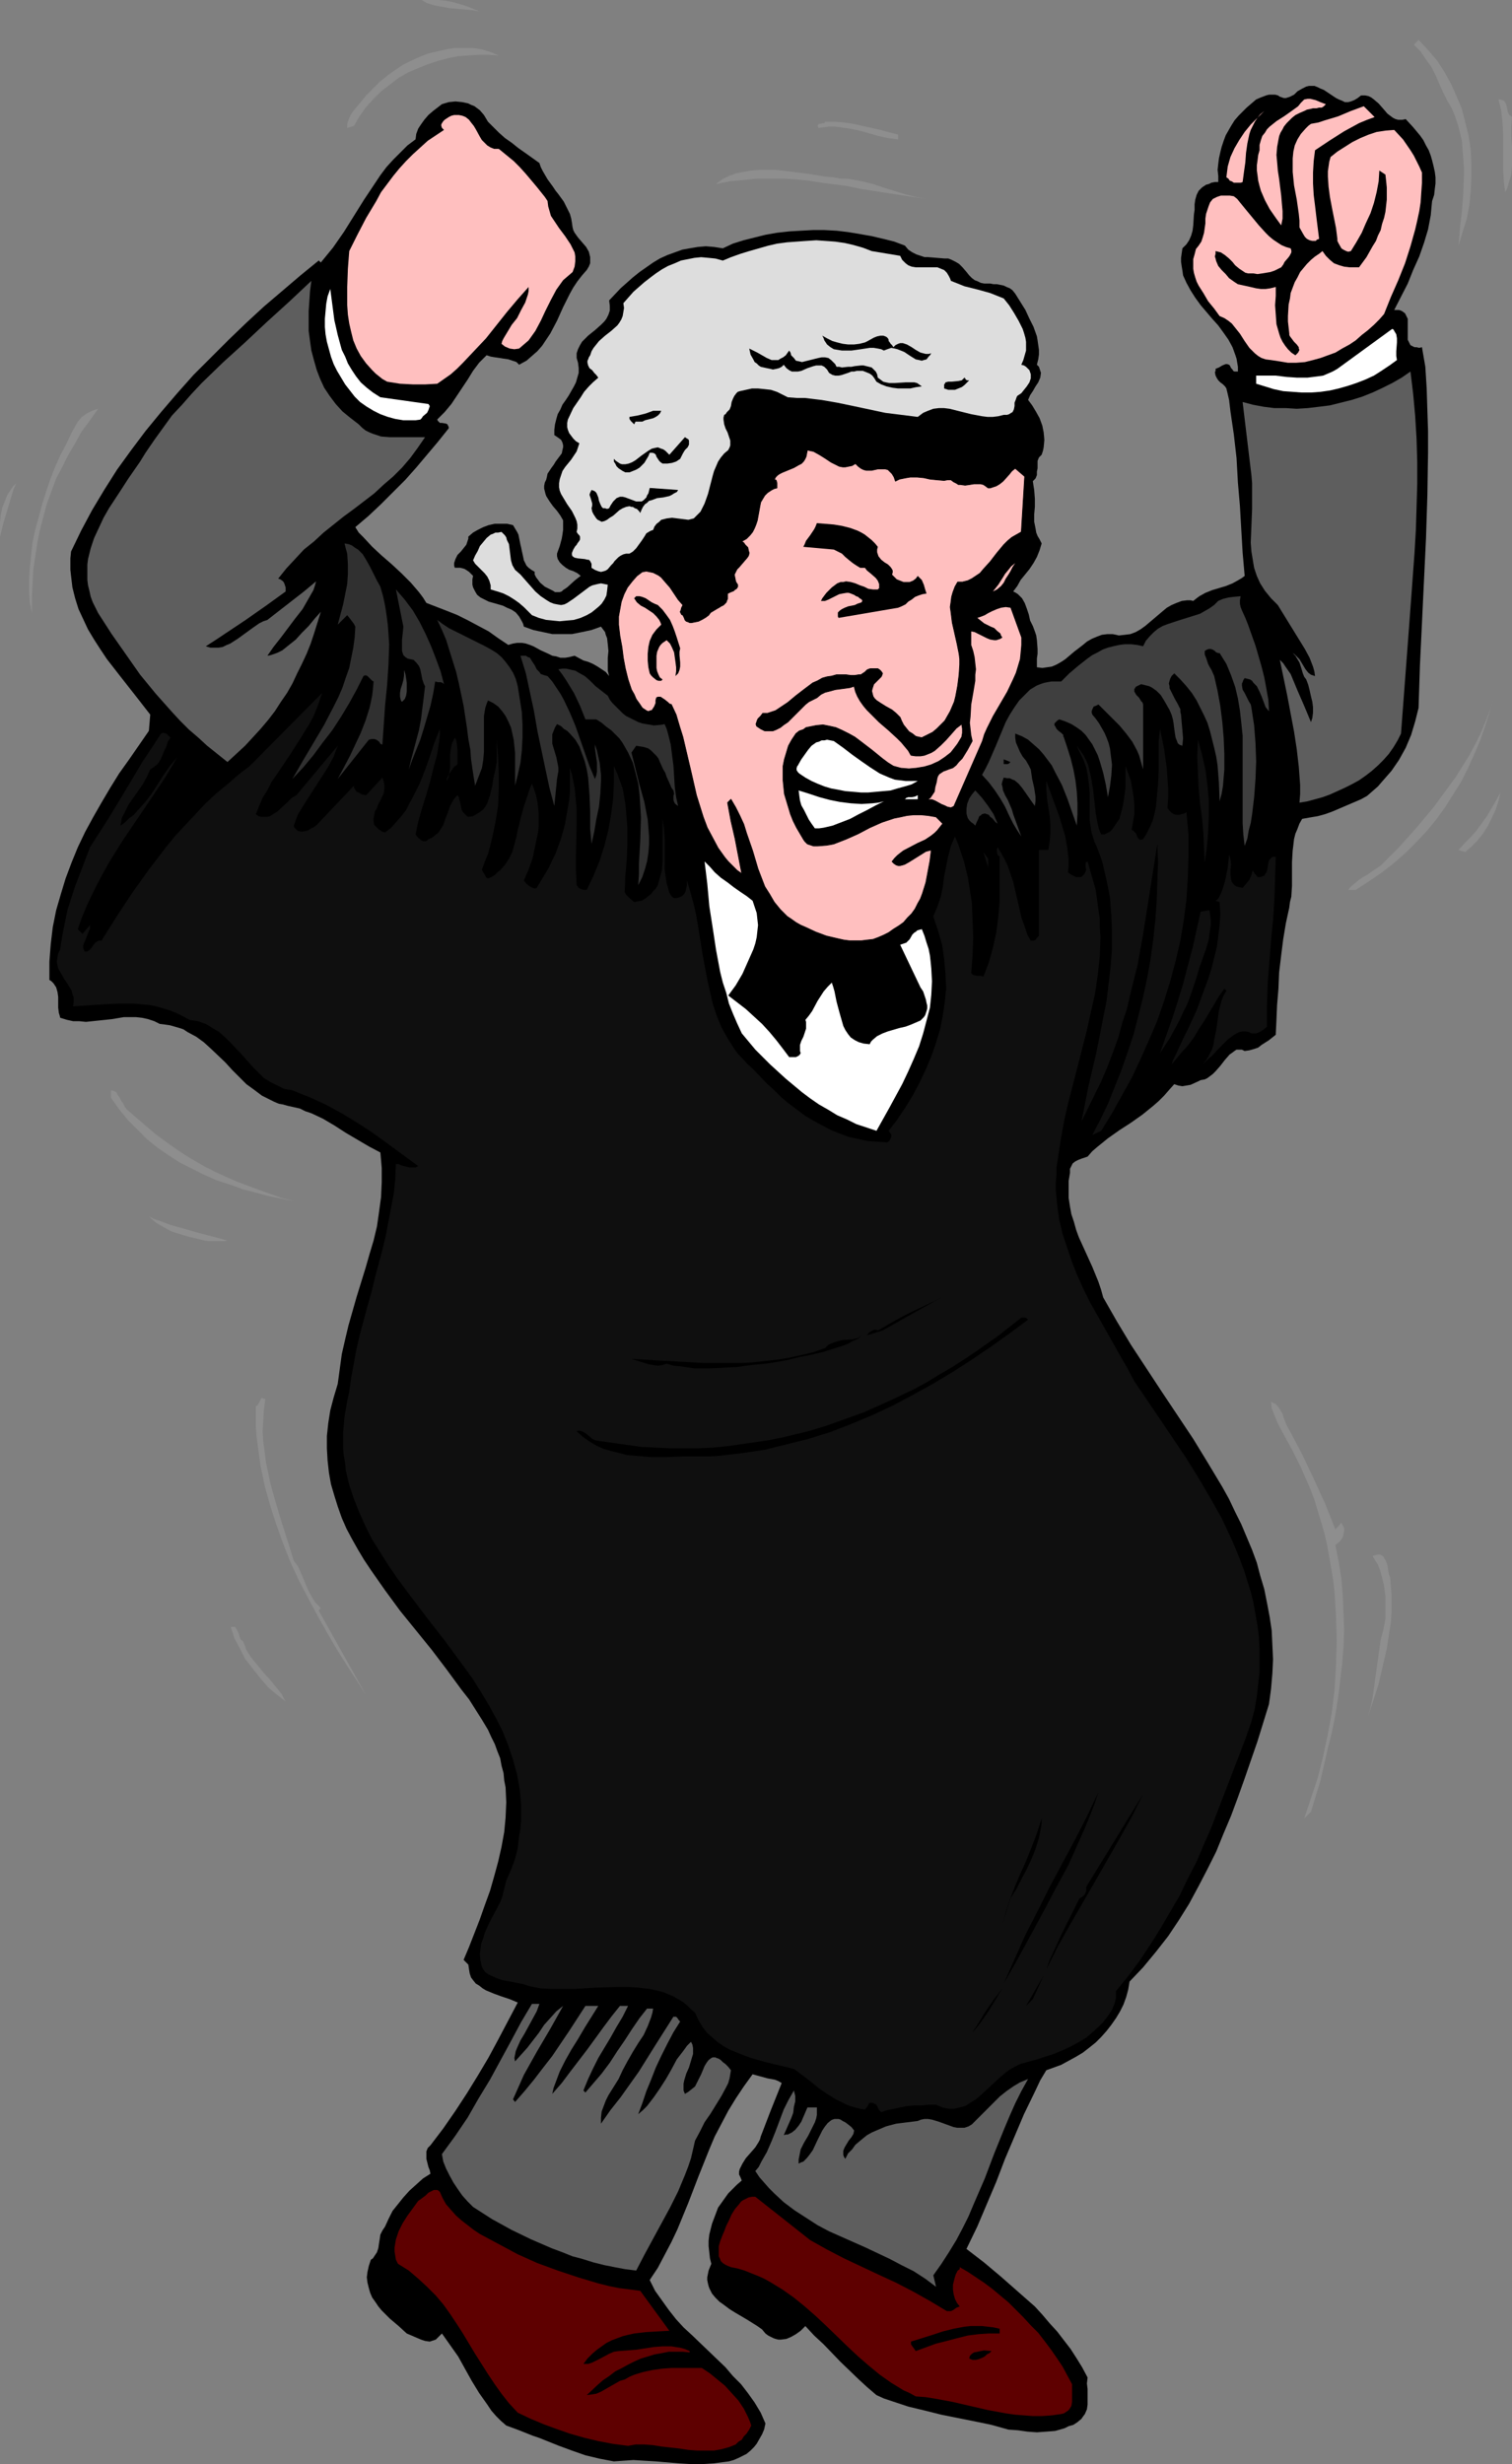 <?xml version="1.0" encoding="UTF-8" standalone="no"?>
<svg
   version="1.0"
   width="95.522mm"
   height="155.668mm"
   id="svg74"
   sodipodi:docname="Barrister - Angry.wmf"
   xmlns:inkscape="http://www.inkscape.org/namespaces/inkscape"
   xmlns:sodipodi="http://sodipodi.sourceforge.net/DTD/sodipodi-0.dtd"
   xmlns="http://www.w3.org/2000/svg"
   xmlns:svg="http://www.w3.org/2000/svg">
  <rect width="100%" height="100%" fill="#808080" stroke="none"/>
  <sodipodi:namedview
     id="namedview74"
     pagecolor="#ffffff"
     bordercolor="#000000"
     borderopacity="0.25"
     inkscape:showpageshadow="2"
     inkscape:pageopacity="0.0"
     inkscape:pagecheckerboard="0"
     inkscape:deskcolor="#d1d1d1"
     inkscape:document-units="mm" />
  <defs
     id="defs1">
    <pattern
       id="WMFhbasepattern"
       patternUnits="userSpaceOnUse"
       width="6"
       height="6"
       x="0"
       y="0" />
  </defs>
  <path
     style="fill:#000000;fill-opacity:1;fill-rule:evenodd;stroke:none"
     d="m 324.988,22.784 h 0.97 l 0.808,0.162 0.646,0.323 0.646,0.485 1.131,0.97 1.131,1.293 0.97,1.131 0.646,0.485 0.646,0.485 0.646,0.323 0.646,0.162 h 0.97 l 0.808,-0.162 1.778,1.939 1.616,1.939 0.808,1.131 0.646,1.293 0.646,1.131 0.485,1.293 0.323,1.131 0.323,1.293 0.323,1.454 0.162,1.293 v 1.454 l -0.162,1.293 -0.162,1.454 -0.485,1.454 -0.162,1.616 -0.162,1.778 -0.646,3.393 -0.97,3.232 -1.131,3.232 -1.454,3.232 -1.293,3.232 -3.232,6.302 h 0.646 0.485 l 0.485,0.162 0.323,0.162 0.646,0.485 0.323,0.646 0.323,0.646 v 0.808 1.778 1.616 0.808 l 0.323,0.646 0.323,0.646 0.646,0.323 0.323,0.162 h 0.485 l 0.646,0.162 0.646,-0.162 0.808,4.686 0.323,5.171 0.162,5.171 0.162,5.009 v 5.171 l -0.162,10.18 -0.323,10.18 -0.485,10.18 -0.485,10.18 -0.485,10.18 -0.323,10.019 -0.808,3.232 -0.97,3.232 -1.293,3.07 -0.808,1.454 -0.808,1.454 -1.778,2.585 -1.131,1.293 -1.131,1.293 -0.97,1.131 -1.293,1.131 -1.293,1.131 -1.454,0.808 -3.394,1.454 -3.394,1.454 -1.778,0.646 -1.778,0.485 -1.939,0.323 -1.778,0.323 -0.646,1.131 -0.485,1.293 -0.485,1.131 -0.323,1.293 -0.162,1.454 -0.162,1.293 -0.162,2.747 v 2.747 2.909 l -0.162,2.585 -0.323,1.293 -0.162,1.293 -0.808,3.717 -0.646,3.878 -0.485,3.878 -0.485,4.04 -0.162,3.878 -0.323,3.878 -0.162,3.717 -0.162,3.393 -0.808,0.646 -0.808,0.646 -1.778,1.131 -0.808,0.646 -0.97,0.323 -1.131,0.323 -1.131,0.162 -0.646,-0.323 h -0.646 -0.646 l -0.485,0.323 -0.646,0.485 -0.485,0.323 -1.131,1.293 -1.131,1.454 -1.131,1.293 -0.646,0.646 -0.646,0.485 -0.646,0.485 -0.646,0.323 -0.97,0.162 -0.646,0.323 -1.778,0.808 -0.97,0.162 -0.97,0.162 -0.97,-0.162 -0.485,-0.162 -0.485,-0.162 -1.293,1.454 -1.131,1.293 -1.293,1.293 -1.293,1.131 -2.586,2.101 -2.747,1.939 -2.747,1.778 -2.747,1.939 -2.586,2.101 -1.131,0.97 -1.131,1.293 -1.454,0.485 -0.808,0.323 -0.646,0.323 -0.646,0.485 -0.323,0.646 -0.323,0.646 v 0.485 0.485 l -0.323,1.939 v 2.101 1.939 l 0.323,2.101 0.323,1.778 0.646,1.939 0.485,1.778 0.646,1.778 1.616,3.555 1.616,3.555 1.454,3.555 0.646,1.939 0.485,1.778 3.232,5.656 3.394,5.656 3.717,5.656 3.717,5.656 7.434,11.15 3.555,5.817 3.394,5.656 1.616,2.909 1.454,3.07 1.454,2.909 1.293,3.07 1.293,3.07 1.131,3.07 0.808,3.07 0.97,3.232 0.646,3.232 0.646,3.393 0.485,3.232 0.162,3.393 0.162,3.555 -0.162,3.393 -0.323,3.717 -0.485,3.555 -2.747,8.888 -3.071,8.888 -1.616,4.525 -1.616,4.363 -1.778,4.201 -1.778,4.363 -2.101,4.201 -2.101,4.04 -2.262,4.201 -2.424,3.878 -2.586,3.878 -2.909,3.717 -3.071,3.717 -3.232,3.393 -0.323,1.939 -0.485,1.778 -0.646,1.778 -0.808,1.616 -0.97,1.616 -1.131,1.616 -1.131,1.454 -1.293,1.454 -1.293,1.293 -1.616,1.293 -1.454,1.131 -1.616,0.97 -1.778,0.97 -1.778,0.97 -1.778,0.646 -1.778,0.646 -1.454,2.424 -1.293,2.747 -2.586,5.332 -2.262,5.333 -2.262,5.333 -2.101,5.494 -2.262,5.333 -2.262,5.333 -2.586,5.332 4.202,3.232 4.04,3.393 4.04,3.555 4.04,3.555 1.778,1.939 1.778,2.101 1.778,1.939 1.616,2.101 1.616,2.101 1.454,2.262 1.293,2.101 1.293,2.424 -0.162,1.454 0.162,1.293 v 0.646 0.646 1.131 1.293 l -0.162,1.131 -0.485,1.131 -0.485,0.646 -0.323,0.485 -0.97,0.808 -0.97,0.646 -1.131,0.323 -0.97,0.485 -1.131,0.323 -1.131,0.323 -2.101,0.162 -2.262,0.162 -2.262,-0.162 -2.262,-0.323 -2.262,-0.162 -4.04,-1.131 -3.879,-0.808 -8.08,-1.616 -3.879,-0.97 -4.04,-0.97 -3.879,-1.293 -1.939,-0.646 -1.778,-0.808 -2.262,-1.939 -2.101,-1.939 -4.202,-4.04 -4.04,-4.201 -2.262,-2.101 -2.101,-2.262 -1.131,1.131 -1.131,0.808 -1.131,0.646 -1.131,0.485 -1.293,0.162 h -0.646 l -0.646,-0.162 -0.485,-0.162 -0.646,-0.323 -0.646,-0.323 -0.646,-0.485 -0.808,-0.97 -1.131,-0.808 -1.293,-0.808 -1.293,-0.808 -2.747,-1.616 -1.293,-0.808 -1.293,-0.97 -1.131,-0.808 -0.97,-0.97 -0.808,-0.97 -0.646,-1.293 -0.162,-0.485 -0.162,-0.646 -0.162,-0.808 v -0.646 l 0.162,-0.808 0.162,-0.808 0.323,-0.808 0.323,-0.808 -0.323,-1.293 -0.162,-1.454 -0.162,-1.454 v -1.293 l 0.162,-1.454 0.323,-1.293 0.323,-1.293 0.485,-1.293 0.485,-1.293 0.485,-1.293 0.808,-1.131 0.808,-1.131 0.808,-1.131 1.131,-1.131 0.97,-0.97 1.131,-0.97 -0.323,-0.808 -0.323,-0.646 v -0.646 l 0.162,-0.646 0.323,-0.646 0.323,-0.646 0.808,-1.293 1.131,-1.293 1.131,-1.293 0.808,-1.293 0.323,-0.646 0.162,-0.646 2.424,-6.302 1.293,-3.232 1.293,-3.232 -0.808,-0.485 -0.808,-0.323 -1.778,-0.323 -1.778,-0.485 -1.778,-0.485 -2.101,2.909 -1.939,2.909 -1.778,2.909 -1.616,3.07 -1.616,3.07 -1.293,3.07 -2.586,6.464 -2.424,6.302 -2.586,6.302 -1.454,3.07 -1.616,3.07 -1.616,3.07 -1.939,2.909 1.293,2.585 1.616,2.262 1.616,2.262 1.778,2.262 1.778,1.939 2.101,1.939 7.919,7.595 1.778,2.101 1.939,1.939 1.616,2.101 1.616,2.262 1.454,2.424 1.131,2.585 -0.323,1.454 -0.485,1.131 -0.646,1.131 -0.646,1.131 -0.646,0.808 -0.808,0.808 -0.97,0.808 -0.97,0.485 -0.97,0.485 -1.131,0.485 -1.131,0.323 -1.293,0.162 -2.424,0.323 -2.586,0.162 h -2.747 l -2.747,-0.162 -5.656,-0.485 -2.747,-0.162 -2.586,-0.162 -2.424,0.162 -2.262,0.162 -3.394,-0.646 -3.394,-0.808 -3.232,-1.131 -3.071,-1.131 -3.232,-1.293 -1.616,-0.646 -1.454,-0.485 -3.232,-1.293 -3.071,-1.131 -1.293,-1.131 -1.131,-1.131 -1.131,-1.293 -0.97,-1.454 -1.939,-2.747 -1.778,-2.909 -1.616,-2.909 -1.616,-2.909 -1.939,-2.747 -1.939,-2.747 -0.485,0.485 -0.485,0.485 -0.485,0.485 -0.485,0.162 -0.485,0.162 -0.485,0.162 -1.131,-0.162 -0.97,-0.323 -1.131,-0.485 -1.131,-0.485 -1.131,-0.485 -1.939,-1.778 -2.101,-1.778 -1.939,-1.939 -0.808,-0.97 -0.646,-0.97 -0.808,-1.131 -0.485,-1.131 -0.323,-1.131 -0.323,-1.293 -0.162,-1.293 0.162,-1.293 0.323,-1.454 0.485,-1.454 0.485,-0.323 0.323,-0.485 0.646,-0.97 0.323,-0.97 0.162,-1.131 0.162,-0.97 0.162,-1.131 0.485,-0.97 0.646,-0.97 0.808,-1.778 0.97,-1.939 1.293,-1.616 1.293,-1.616 1.454,-1.616 1.616,-1.454 1.616,-1.454 1.778,-1.131 -0.162,-0.808 -0.323,-0.808 -0.485,-1.939 v -0.808 -0.97 l 0.323,-0.808 0.323,-0.323 0.323,-0.323 3.071,-4.04 2.909,-4.201 2.747,-4.201 2.586,-4.201 2.586,-4.363 2.262,-4.201 4.687,-8.888 -1.939,-0.808 -1.939,-0.646 -1.778,-0.646 -1.939,-0.808 -0.808,-0.485 -0.808,-0.646 -0.808,-0.485 -0.646,-0.808 -0.485,-0.646 -0.323,-0.97 -0.162,-0.97 -0.162,-1.131 -1.131,-1.131 1.293,-3.07 2.586,-6.625 1.131,-3.232 1.293,-3.555 0.97,-3.393 0.97,-3.555 0.808,-3.555 0.646,-3.555 0.323,-3.393 0.162,-3.717 -0.162,-3.555 -0.323,-1.616 -0.162,-1.778 -0.485,-1.778 -0.323,-1.778 -0.646,-1.616 -0.646,-1.778 -0.808,-1.616 -0.808,-1.778 -1.454,-2.424 -3.071,-4.848 -1.778,-2.262 -3.555,-4.848 -3.555,-4.686 -7.595,-9.372 -3.555,-4.848 -3.394,-4.848 -1.616,-2.424 -1.454,-2.424 -1.454,-2.585 -1.293,-2.424 -1.131,-2.585 -0.97,-2.747 -0.808,-2.585 -0.808,-2.747 -0.485,-2.747 -0.323,-2.909 -0.162,-2.909 v -2.909 l 0.323,-3.07 0.485,-3.07 0.808,-3.07 0.97,-3.232 0.485,-3.555 0.485,-3.555 0.808,-3.555 0.808,-3.393 1.939,-6.787 2.101,-6.787 0.97,-3.393 0.97,-3.232 0.808,-3.393 0.485,-3.393 0.485,-3.555 0.162,-3.555 v -3.393 l -0.162,-1.939 -0.162,-1.778 -2.747,-1.454 -5.495,-3.232 -2.747,-1.778 -2.747,-1.616 -2.747,-1.293 -1.454,-0.485 -1.293,-0.646 -1.454,-0.323 -1.454,-0.323 -1.131,-0.323 -0.97,-0.162 -1.131,-0.485 -0.97,-0.485 -1.939,-0.97 -1.939,-1.454 -1.778,-1.293 -1.616,-1.616 -1.778,-1.778 -1.616,-1.778 -3.394,-3.232 -1.778,-1.616 -1.778,-1.293 -2.101,-1.131 -0.97,-0.646 -0.97,-0.323 -1.131,-0.323 -1.131,-0.323 -1.131,-0.162 -1.293,-0.162 -1.293,-0.646 -1.454,-0.485 -1.454,-0.323 -1.454,-0.162 h -1.454 -1.454 l -2.909,0.485 -3.071,0.323 -3.071,0.323 -1.616,-0.162 h -1.454 l -1.454,-0.323 -1.616,-0.485 -0.162,-0.646 -0.162,-0.485 -0.162,-1.293 v -1.293 -1.293 l -0.162,-1.131 -0.323,-1.131 -0.323,-0.485 -0.323,-0.485 -0.485,-0.485 -0.485,-0.323 v -4.363 l 0.323,-4.201 0.485,-4.04 0.808,-4.04 1.131,-3.878 1.131,-3.717 1.454,-3.878 1.454,-3.555 1.778,-3.717 1.939,-3.555 1.939,-3.393 2.101,-3.555 2.101,-3.393 2.424,-3.393 4.687,-6.787 0.323,-3.878 -3.394,-4.363 -3.555,-4.525 -3.394,-4.363 -1.616,-2.424 -1.454,-2.262 -1.454,-2.424 -1.131,-2.424 -1.131,-2.424 -0.808,-2.585 -0.646,-2.585 -0.323,-2.747 -0.162,-1.454 v -1.293 -1.454 l 0.162,-1.616 2.424,-5.009 2.586,-4.848 2.909,-4.848 3.071,-4.848 3.394,-4.686 3.394,-4.525 3.717,-4.525 3.879,-4.525 3.879,-4.363 4.202,-4.201 4.202,-4.201 4.202,-4.04 4.202,-3.878 4.363,-3.717 4.363,-3.717 4.363,-3.555 0.485,0.485 1.454,-1.778 1.454,-1.778 2.586,-3.717 4.848,-7.756 2.586,-3.878 1.293,-1.939 1.454,-1.939 1.616,-1.778 1.616,-1.616 1.778,-1.778 1.939,-1.454 0.162,-1.293 0.485,-1.293 0.646,-0.97 0.808,-1.131 0.97,-1.131 1.131,-0.97 2.101,-1.616 1.616,-0.485 1.616,-0.162 1.616,0.162 1.454,0.323 0.646,0.323 0.808,0.323 0.646,0.485 0.646,0.485 0.97,1.131 0.485,0.808 0.485,0.808 1.293,1.293 1.293,1.293 1.454,1.293 1.616,1.131 1.616,1.293 1.616,1.131 3.394,2.424 0.323,0.97 0.485,0.97 1.131,1.939 1.293,1.778 0.646,0.97 0.646,0.808 1.293,1.778 0.97,1.939 0.485,0.97 0.323,1.131 0.162,0.97 0.162,1.131 0.162,0.646 0.323,0.646 0.808,1.131 0.97,1.131 0.97,1.131 0.646,1.131 0.162,0.646 0.162,0.646 v 0.646 0.808 l -0.323,0.808 -0.485,0.808 -1.131,1.293 -1.131,1.454 -0.97,1.454 -0.808,1.454 -1.616,3.232 -1.454,3.232 -1.616,3.07 -0.97,1.454 -0.97,1.454 -1.131,1.293 -1.293,1.131 -1.293,1.131 -1.778,0.97 -0.646,-0.646 -0.97,-0.323 -0.97,-0.323 -1.131,-0.162 -0.97,-0.162 -1.131,-0.162 -0.97,-0.162 -0.97,-0.323 -1.778,1.778 -1.454,1.939 -1.293,2.101 -1.293,1.939 -1.293,1.939 -1.293,1.939 -1.616,1.939 -0.808,0.808 -0.97,0.97 0.162,0.323 0.162,0.162 0.323,0.323 h 0.485 l 0.97,0.162 0.323,0.162 0.162,0.323 0.162,0.323 v 0.323 l -2.586,3.232 -2.586,3.07 -2.586,3.07 -2.586,2.909 -2.909,2.909 -2.909,2.909 -2.909,2.747 -3.232,2.747 0.808,1.293 1.131,1.131 2.101,2.262 2.262,2.101 2.424,2.101 2.262,2.101 2.262,2.262 1.939,2.262 0.97,1.293 0.808,1.293 5.01,1.939 2.424,0.97 2.586,1.293 2.424,1.293 2.424,1.293 2.262,1.616 2.424,1.616 1.131,-0.323 0.97,-0.162 h 1.131 l 0.97,0.162 0.97,0.323 0.808,0.323 1.778,0.97 1.778,0.808 0.97,0.485 0.97,0.162 0.97,0.323 h 1.131 l 0.97,-0.162 1.293,-0.323 2.101,1.131 1.131,0.323 1.131,0.485 1.131,0.646 0.97,0.646 0.97,0.646 0.808,0.97 -0.162,-0.646 -0.162,-0.646 v -1.454 -1.616 l 0.162,-1.616 -0.162,-1.616 -0.162,-1.454 -0.323,-0.808 -0.162,-0.646 -0.485,-0.646 -0.485,-0.646 -2.262,0.808 -2.262,0.485 -2.424,0.485 h -2.262 -2.424 l -2.262,-0.485 -2.262,-0.485 -2.262,-0.808 -0.162,-0.646 -0.323,-0.646 -0.646,-1.131 -0.808,-0.97 -0.97,-0.646 -1.131,-0.485 -0.97,-0.485 -2.262,-0.646 -1.131,-0.323 -0.97,-0.485 -0.97,-0.485 -0.808,-0.646 -0.485,-0.808 -0.485,-0.97 -0.162,-0.646 v -0.646 -0.646 l 0.162,-0.808 -0.97,-0.97 -0.97,-0.646 -0.485,-0.162 -0.646,-0.162 h -0.646 -0.646 l -0.162,-0.485 v -0.646 l 0.162,-0.485 0.162,-0.485 0.485,-0.97 0.808,-0.808 1.293,-1.616 0.323,-0.97 0.162,-0.485 v -0.485 l 1.131,-0.97 1.131,-0.646 1.293,-0.646 1.293,-0.485 1.454,-0.323 h 1.454 1.454 l 1.454,0.323 0.485,0.808 0.485,0.808 0.323,0.646 0.162,0.808 0.323,1.616 0.162,0.646 0.162,0.808 0.323,1.454 0.162,0.808 0.323,0.646 0.323,0.646 0.485,0.485 0.646,0.485 0.808,0.485 v 0.646 l 0.323,0.646 0.485,0.646 0.485,0.646 1.131,0.97 1.293,0.646 0.646,0.323 0.485,0.323 h 0.485 0.646 l 0.485,-0.162 0.323,-0.323 0.97,-0.646 1.778,-1.616 0.808,-0.646 0.646,-0.485 -0.808,-0.646 -0.97,-0.485 -0.97,-0.323 -0.808,-0.485 -0.808,-0.646 -0.646,-0.646 -0.485,-0.808 -0.162,-0.646 v -0.646 l 0.646,-1.778 0.485,-1.778 0.162,-0.97 0.162,-1.131 v -1.131 -1.131 l -0.646,-1.131 -0.808,-1.131 -0.97,-1.131 -0.808,-1.131 -0.808,-1.293 -0.162,-0.485 -0.162,-0.646 -0.162,-0.646 v -0.646 l 0.162,-0.808 0.323,-0.646 0.162,-0.646 0.162,-0.808 0.97,-1.454 0.485,-0.646 0.485,-0.808 0.97,-1.293 0.485,-0.646 0.162,-0.808 0.162,-0.646 v -0.485 l -0.162,-0.646 -0.323,-0.646 -0.646,-0.485 -0.97,-0.646 v -1.293 l 0.162,-1.293 0.323,-1.293 0.323,-1.131 0.646,-1.131 0.485,-1.131 0.808,-1.131 0.646,-0.97 1.293,-2.262 0.485,-0.97 0.323,-1.131 0.323,-1.131 v -1.131 l -0.162,-1.293 -0.323,-1.131 v -1.131 l 0.323,-0.97 0.485,-0.97 0.485,-0.808 0.808,-0.808 0.646,-0.646 1.616,-1.293 1.454,-1.293 0.808,-0.808 0.485,-0.646 0.485,-0.97 0.323,-0.97 v -1.131 l -0.162,-1.293 2.747,-2.909 2.909,-2.585 1.616,-1.293 1.616,-1.131 1.616,-1.131 1.616,-0.97 1.778,-0.808 1.778,-0.646 1.778,-0.646 1.778,-0.323 1.939,-0.323 1.939,-0.162 1.939,0.162 2.101,0.323 2.424,-1.131 2.586,-0.808 2.586,-0.646 2.586,-0.646 2.747,-0.485 2.909,-0.323 2.747,-0.162 2.909,-0.162 h 2.747 l 2.909,0.162 2.747,0.323 2.909,0.485 2.747,0.485 2.747,0.646 2.586,0.646 2.586,0.97 0.808,0.97 0.97,0.646 0.97,0.485 0.97,0.323 0.97,0.323 h 0.808 l 1.939,0.162 1.939,0.162 h 0.97 l 0.808,0.323 0.97,0.485 0.808,0.485 0.808,0.808 0.97,1.131 0.646,0.808 0.646,0.646 0.646,0.485 0.808,0.323 0.646,0.323 0.808,0.162 h 1.454 l 0.808,0.162 h 0.808 l 1.616,0.323 0.646,0.323 0.808,0.323 0.646,0.485 0.646,0.808 2.424,3.878 0.97,2.101 0.97,1.939 0.808,2.262 0.162,0.97 0.162,1.131 0.162,1.131 v 1.131 l -0.162,1.131 -0.323,1.293 0.485,0.485 0.162,0.485 0.162,0.485 0.162,0.485 -0.162,1.131 -0.485,1.131 -0.646,0.97 -0.646,1.131 -0.646,0.97 -0.485,1.131 0.97,1.293 0.97,1.616 0.808,1.454 0.646,1.777 0.323,1.616 0.162,1.778 -0.162,1.778 -0.162,0.808 -0.323,0.97 -0.323,0.323 -0.323,0.323 -0.323,0.808 v 0.808 0.97 l -0.162,0.808 v 0.808 l -0.323,0.808 -0.323,0.323 -0.323,0.323 0.162,1.131 0.162,0.97 0.162,2.101 v 1.939 l -0.162,1.778 v 1.778 l 0.323,1.616 0.162,0.97 0.323,0.808 0.485,0.808 0.485,0.97 -0.485,1.616 -0.646,1.616 -0.808,1.454 -0.97,1.454 -2.101,2.585 -0.808,1.454 -0.97,1.293 0.646,0.323 0.485,0.323 0.485,0.485 0.485,0.485 0.646,1.131 0.485,1.293 0.485,1.454 0.323,1.454 0.646,1.293 0.485,1.293 0.323,0.97 0.162,1.131 0.162,2.101 v 1.131 l -0.162,1.131 v 2.101 l 1.293,0.162 1.131,-0.162 1.131,-0.162 1.131,-0.485 1.131,-0.646 0.97,-0.646 2.101,-1.778 2.101,-1.616 0.97,-0.808 1.131,-0.646 1.131,-0.485 1.293,-0.485 1.293,-0.162 h 1.293 l 0.808,0.162 0.646,0.162 1.454,-0.162 1.293,-0.162 1.293,-0.485 1.131,-0.646 1.131,-0.808 4.202,-3.555 0.97,-0.808 1.131,-0.646 1.131,-0.485 1.293,-0.485 1.293,-0.162 h 0.808 l 0.646,0.162 0.808,-0.646 0.646,-0.485 1.454,-0.808 1.616,-0.646 1.616,-0.485 1.616,-0.485 1.616,-0.646 1.454,-0.808 0.808,-0.485 0.646,-0.485 -0.485,-5.494 -0.323,-5.494 -0.323,-5.656 -0.485,-5.656 -0.323,-5.817 -0.646,-5.656 -0.808,-5.494 -0.323,-2.747 -0.646,-2.747 -0.323,-0.485 -0.485,-0.485 -0.646,-0.485 -0.485,-0.485 -0.323,-0.485 -0.323,-0.646 -0.162,-0.808 0.162,-0.323 v -0.485 l 0.808,-0.323 0.808,-0.485 0.808,-0.323 h 0.323 l 0.485,0.162 0.162,0.162 0.323,0.646 0.323,0.323 0.162,0.323 0.323,0.162 h 0.323 0.485 v -1.131 l -0.162,-0.97 -0.162,-0.97 -0.323,-0.97 -0.646,-1.778 -0.97,-1.778 -1.131,-1.616 -1.293,-1.778 -1.454,-1.616 -2.747,-3.232 -1.293,-1.778 -1.131,-1.778 -0.97,-1.778 -0.808,-1.778 -0.162,-1.131 -0.162,-0.97 -0.162,-1.131 v -0.97 l 0.162,-1.131 0.162,-1.131 0.485,-0.485 0.485,-0.485 0.646,-0.97 0.485,-1.131 0.323,-1.131 0.162,-1.293 0.162,-2.585 0.162,-1.131 v -1.293 l 0.162,-1.131 0.323,-1.131 0.485,-0.97 0.808,-0.808 0.485,-0.323 0.485,-0.323 0.646,-0.162 0.646,-0.323 0.808,-0.162 h 0.808 v -1.454 l -0.162,-1.454 0.162,-1.454 0.162,-1.293 0.323,-1.454 0.323,-1.293 0.485,-1.454 0.485,-1.293 0.646,-1.131 0.646,-1.131 0.808,-1.293 0.97,-1.131 0.97,-0.97 0.97,-0.97 1.131,-0.97 1.131,-0.97 1.131,-0.485 1.293,-0.485 0.646,-0.162 h 0.646 0.808 l 0.646,0.162 0.485,0.323 0.485,0.162 0.485,0.162 h 0.485 l 0.485,-0.162 0.485,-0.162 0.97,-0.485 0.323,-0.323 0.485,-0.485 1.131,-0.646 0.97,-0.485 0.646,-0.162 h 0.485 0.808 l 0.808,0.323 0.646,0.323 0.808,0.323 2.909,1.939 0.646,0.323 0.808,0.323 0.646,0.323 h 0.808 l 0.646,-0.162 0.808,-0.323 0.808,-0.485 z"
     id="path1" />
  <path
     style="fill:#8e8e8e;fill-opacity:1;fill-rule:evenodd;stroke:none"
     d="M 114.578,2.747 112.801,2.424 111.023,2.262 107.306,1.939 105.528,1.616 103.751,1.293 102.135,0.808 101.488,0.485 100.68,0 h 1.939 1.939 l 1.778,0.162 1.778,0.323 1.616,0.485 1.616,0.485 z"
     id="path2" />
  <path
     style="fill:#8e8e8e;fill-opacity:1;fill-rule:evenodd;stroke:none"
     d="m 348.26,58.658 0.323,-4.04 0.485,-4.201 0.323,-4.201 0.162,-4.201 v -2.101 l -0.162,-2.101 -0.162,-2.101 -0.162,-2.101 -0.485,-1.939 -0.485,-1.939 -0.646,-1.939 -0.808,-1.939 -1.131,-1.939 -0.97,-1.939 -1.778,-4.04 -0.97,-1.939 -1.293,-1.778 -1.293,-1.939 -0.808,-0.808 -0.808,-0.808 1.131,-1.131 2.262,2.424 2.101,2.424 1.778,2.747 1.616,2.909 1.293,2.909 1.293,3.07 0.808,3.232 0.808,3.232 0.485,3.232 0.162,3.393 v 3.232 l -0.162,3.393 -0.323,3.232 -0.646,3.393 -0.97,3.07 z"
     id="path3" />
  <path
     style="fill:#8e8e8e;fill-opacity:1;fill-rule:evenodd;stroke:none"
     d="m 119.103,13.25 -2.424,-0.162 h -2.424 l -2.424,0.162 -2.424,0.162 -2.424,0.485 -2.424,0.646 -2.424,0.808 -2.424,0.97 -2.262,0.97 -2.262,1.293 -2.101,1.616 -2.101,1.616 -1.778,1.778 -1.778,1.939 -1.616,2.262 -1.293,2.262 -1.616,0.485 v -0.485 -0.485 l 0.323,-0.97 0.485,-1.131 0.646,-0.97 0.808,-0.97 0.808,-0.97 0.808,-0.97 0.646,-0.808 1.616,-1.616 1.616,-1.616 1.778,-1.454 1.778,-1.293 1.939,-1.293 1.939,-0.97 2.101,-0.97 2.101,-0.808 2.101,-0.485 2.101,-0.485 2.101,-0.323 h 2.262 2.101 l 2.101,0.323 2.101,0.646 z"
     id="path4" />
  <path
     style="fill:#ffbfbf;fill-opacity:1;fill-rule:evenodd;stroke:none"
     d="m 316.585,24.885 -0.485,0.485 -0.485,0.323 h -0.646 l -0.646,0.162 h -0.808 l -0.646,0.162 -0.808,0.162 -0.646,0.323 -1.131,0.485 -0.97,0.485 -0.808,0.646 -0.646,0.646 -0.646,0.646 -0.646,0.808 -0.323,0.646 -0.485,0.808 -0.323,0.808 -0.162,0.808 -0.323,1.778 -0.162,1.939 0.162,1.778 0.162,1.939 0.323,2.101 0.485,3.878 0.162,1.939 0.162,1.778 v 1.778 l -0.323,1.616 -1.293,-1.778 -1.454,-2.101 -1.131,-2.101 -0.97,-2.262 -0.323,-1.131 -0.323,-1.293 -0.162,-1.293 -0.162,-1.131 v -1.293 l 0.162,-1.131 0.162,-1.293 0.323,-1.131 v -1.293 l 0.323,-1.131 0.323,-0.97 0.646,-0.808 0.485,-0.808 0.646,-0.646 1.616,-1.293 1.778,-1.131 1.616,-1.131 1.778,-1.293 0.646,-0.808 0.808,-0.808 0.808,-0.162 h 0.646 l 0.646,0.162 0.646,0.162 1.131,0.485 z"
     id="path5" />
  <path
     style="fill:#8e8e8e;fill-opacity:1;fill-rule:evenodd;stroke:none"
     d="m 361.027,27.955 -0.162,2.424 v 2.262 l 0.162,2.424 v 2.262 2.101 l -0.162,2.262 -0.646,2.101 -0.323,1.131 -0.485,0.97 -0.162,-1.131 -0.162,-1.293 -0.162,-2.747 v -2.747 -5.979 l -0.162,-2.747 -0.323,-2.909 -0.323,-1.293 -0.323,-1.293 h 0.485 l 0.323,0.162 h 0.323 l 0.323,0.323 0.323,0.485 0.162,0.646 0.323,1.454 0.323,0.646 0.323,0.162 z"
     id="path6" />
  <path
     style="fill:#ffbfbf;fill-opacity:1;fill-rule:evenodd;stroke:none"
     d="m 328.221,27.955 -1.778,0.646 -1.939,0.808 -1.778,0.97 -1.778,0.97 -3.555,2.262 -3.394,2.262 -0.323,2.585 -0.162,2.747 v 2.585 l 0.162,2.747 0.323,2.585 0.323,2.747 0.646,5.171 -0.485,0.162 -0.323,0.323 h -0.485 -0.323 l -0.646,-0.162 -0.646,-0.323 -0.485,-0.485 -0.485,-0.808 -0.808,-1.454 v -1.616 l -0.162,-1.616 -0.485,-3.393 -0.646,-3.393 -0.323,-3.232 v -1.616 -1.616 l 0.162,-1.616 0.323,-1.454 0.646,-1.454 0.808,-1.293 1.131,-1.293 0.646,-0.646 0.646,-0.485 1.778,-0.323 1.454,-0.485 3.232,-0.97 3.071,-1.293 3.071,-1.131 z"
     id="path7" />
  <path
     style="fill:#ffbfbf;fill-opacity:1;fill-rule:evenodd;stroke:none"
     d="m 296.708,43.468 -0.485,0.162 h -0.485 -0.485 -0.646 l -0.485,-0.323 -0.485,-0.162 -0.323,-0.485 -0.485,-0.323 0.162,-1.293 0.162,-1.293 0.646,-2.262 0.97,-2.101 1.131,-1.939 1.293,-1.939 1.454,-1.778 1.616,-1.616 1.616,-1.616 -0.97,0.808 -0.646,0.808 -0.646,0.97 -0.485,0.97 -0.485,0.97 -0.323,0.97 -0.485,2.262 -0.323,2.262 -0.162,2.262 -0.323,2.262 z"
     id="path8" />
  <path
     style="fill:#ffbfbf;fill-opacity:1;fill-rule:evenodd;stroke:none"
     d="m 119.103,35.55 1.778,1.454 1.778,1.454 1.454,1.454 1.454,1.616 2.586,3.07 1.293,1.616 0.646,0.808 0.646,0.97 0.162,1.293 0.323,1.131 0.323,1.131 0.646,0.97 1.293,1.939 1.454,1.939 1.293,1.939 0.485,0.97 0.485,0.97 0.162,0.97 v 1.131 l -0.162,1.293 -0.485,1.293 -1.131,0.97 -1.131,0.97 -0.808,1.131 -0.808,1.131 -1.293,2.424 -1.293,2.585 -1.131,2.424 -1.293,2.424 -0.808,1.131 -0.808,1.131 -1.131,0.97 -1.131,0.97 -1.131,0.162 -1.131,-0.162 -1.131,-0.485 -0.808,-0.646 0.162,-0.646 0.323,-0.646 0.97,-1.616 0.485,-0.808 0.485,-0.808 1.293,-1.616 0.97,-1.939 0.97,-1.778 0.323,-0.97 0.323,-0.97 0.162,-0.808 v -0.97 l -2.586,2.909 -2.586,3.07 -5.01,6.302 -2.747,2.909 -2.747,2.909 -1.454,1.454 -1.454,1.293 -1.616,1.131 -1.616,1.131 -2.909,0.162 H 98.579 L 95.509,91.622 92.438,91.137 91.307,90.491 90.499,89.845 89.691,89.198 88.883,88.39 87.429,86.774 86.136,84.997 85.166,83.219 84.358,81.28 83.873,79.341 83.388,77.241 83.065,75.14 82.904,72.878 v -2.262 -2.101 l 0.162,-4.363 0.323,-4.201 1.939,-3.878 2.101,-4.04 2.424,-4.04 1.131,-2.101 2.909,-3.878 1.454,-1.778 1.616,-1.778 1.616,-1.616 1.778,-1.616 1.778,-1.616 1.939,-1.293 1.939,-1.293 -0.485,-0.485 -0.162,-0.485 v -0.323 l 0.162,-0.323 0.323,-0.485 0.323,-0.323 0.97,-0.646 0.646,-0.323 0.646,-0.162 h 0.485 0.646 l 0.808,0.162 0.808,0.323 0.808,0.646 0.485,0.646 0.646,0.808 0.485,0.808 0.97,1.778 0.485,0.808 0.646,0.646 0.646,0.646 0.808,0.485 0.808,0.323 z"
     id="path9" />
  <path
     style="fill:#8e8e8e;fill-opacity:1;fill-rule:evenodd;stroke:none"
     d="m 214.45,32.157 v 1.131 l -2.424,-0.323 -2.262,-0.485 -2.262,-0.646 -2.262,-0.646 -2.424,-0.485 -2.262,-0.323 -1.293,-0.162 h -1.293 l -1.131,0.162 -1.454,0.162 V 30.379 l -0.162,-0.323 0.162,-0.323 0.162,-0.162 h 0.323 l 0.646,-0.162 h 0.323 l 0.162,-0.323 h 2.424 l 2.101,0.162 2.262,0.323 2.101,0.485 4.363,0.97 z"
     id="path10" />
  <path
     style="fill:#ffbfbf;fill-opacity:1;fill-rule:evenodd;stroke:none"
     d="m 339.533,41.206 v 2.424 l -0.162,2.262 -0.162,2.424 -0.323,2.101 -0.485,2.262 -0.485,2.101 -1.131,4.04 -1.293,4.04 -1.616,4.04 -1.778,4.04 -1.616,4.04 -1.131,1.293 -1.293,1.293 -1.454,1.293 -1.454,1.131 -1.454,1.293 -1.454,0.97 -1.778,0.97 -1.616,0.97 -1.778,0.646 -1.778,0.646 -1.778,0.485 -1.939,0.485 -2.101,0.162 h -1.939 l -1.939,-0.323 -2.101,-0.323 -1.293,-0.162 -0.97,-0.323 -0.808,-0.485 -0.808,-0.646 -0.646,-0.646 -0.646,-0.646 -1.131,-1.616 -1.131,-1.778 -1.293,-1.616 -0.646,-0.808 -0.808,-0.646 -0.97,-0.646 -1.131,-0.485 -1.293,-1.778 -1.454,-1.778 -1.131,-1.939 -1.131,-1.778 -0.485,-0.97 -0.323,-0.97 -0.323,-1.131 -0.162,-0.97 v -1.131 -1.131 l 0.323,-1.131 0.323,-1.293 0.646,-0.808 0.646,-0.97 0.323,-0.97 0.323,-1.131 0.323,-2.262 v -1.131 l 0.162,-1.131 0.323,-0.97 0.323,-0.97 0.323,-0.808 0.646,-0.808 0.97,-0.485 0.485,-0.162 0.485,-0.162 h 0.646 0.808 0.646 l 0.97,0.162 0.808,0.646 0.646,0.808 1.454,1.778 3.071,3.717 1.616,1.778 0.808,0.808 0.97,0.808 0.97,0.646 0.97,0.646 1.131,0.485 1.131,0.323 0.162,0.485 v 0.485 l -0.323,0.646 -0.323,0.485 -0.97,1.131 -0.323,0.646 -0.485,0.646 -1.616,0.808 -0.97,0.323 -0.97,0.162 -0.97,0.162 -1.131,0.162 -0.97,-0.162 h -1.293 l -0.646,-0.162 -0.485,-0.323 -0.97,-0.646 -0.97,-0.808 -0.646,-0.808 -0.808,-0.808 -0.97,-0.808 -0.97,-0.646 -0.646,-0.162 -0.646,-0.162 v 0.646 l -0.162,0.646 0.162,0.485 0.162,0.646 0.485,1.131 0.808,0.97 0.97,0.97 0.808,0.97 1.131,0.808 0.97,0.646 2.262,0.485 2.101,0.485 1.131,0.162 h 1.131 l 1.131,-0.162 1.293,-0.323 v 2.101 l -0.162,2.262 0.162,2.262 0.162,2.262 0.323,1.131 0.323,1.131 0.323,0.97 0.485,0.97 0.646,0.97 0.646,0.808 0.808,0.808 0.97,0.646 0.323,-0.323 0.323,-0.323 0.162,-0.323 0.162,-0.323 -0.162,-0.323 v -0.323 l -0.485,-0.646 -0.646,-0.646 -0.485,-0.646 -0.485,-0.646 -0.162,-0.323 v -0.323 l -0.162,-1.454 -0.162,-1.454 v -1.293 l 0.162,-2.747 0.323,-1.454 0.162,-1.293 0.485,-1.293 0.485,-1.293 0.646,-1.131 0.646,-1.293 0.808,-0.97 0.808,-0.97 0.97,-0.97 0.97,-0.808 0.97,-0.646 0.808,-0.646 0.808,1.131 0.97,0.97 0.97,0.808 1.293,0.485 1.131,0.323 1.293,0.162 h 1.131 1.131 l 1.778,-2.424 1.454,-2.585 0.808,-1.293 0.485,-1.293 0.646,-1.293 0.323,-1.454 0.485,-1.454 0.323,-1.454 0.162,-1.454 0.162,-1.454 v -1.454 -1.454 l -0.162,-1.616 -0.162,-1.454 -1.454,-0.97 -0.162,2.585 -0.485,2.585 -0.646,2.585 -0.808,2.424 -1.131,2.424 -0.97,2.262 -1.293,2.262 -1.293,2.101 -0.646,0.162 -0.485,-0.162 -0.646,-0.323 -0.485,-0.323 -0.646,-1.131 -0.323,-0.646 v -0.485 l -0.323,-2.585 -0.485,-2.424 -0.485,-2.424 -0.485,-2.585 -0.323,-2.424 -0.162,-2.424 v -1.293 l 0.162,-1.131 0.162,-1.131 0.323,-1.131 1.616,-1.293 1.778,-1.131 1.778,-1.131 1.939,-0.97 1.939,-0.808 1.939,-0.646 2.101,-0.323 2.101,-0.162 2.101,2.262 1.778,2.585 0.808,1.293 0.646,1.293 0.646,1.293 z"
     id="path11" />
  <path
     style="fill:#8e8e8e;fill-opacity:1;fill-rule:evenodd;stroke:none"
     d="m 221.238,47.508 -3.232,-0.485 -3.232,-0.485 -6.303,-0.97 -3.071,-0.485 -3.071,-0.646 -6.141,-0.808 -3.071,-0.485 -3.071,-0.323 -3.071,-0.162 h -3.071 -3.232 l -3.071,0.323 -3.394,0.323 -3.232,0.646 1.454,-1.131 1.616,-0.808 1.778,-0.646 1.778,-0.323 1.778,-0.323 1.939,-0.162 h 1.939 1.939 l 4.04,0.485 4.04,0.485 3.717,0.646 1.939,0.162 1.778,0.323 h 1.293 l 1.293,0.162 2.586,0.485 2.586,0.646 2.424,0.808 5.171,1.616 2.586,0.646 z"
     id="path12" />
  <path
     style="fill:#dddddd;fill-opacity:1;fill-rule:evenodd;stroke:none"
     d="m 214.935,61.081 0.485,0.97 0.808,0.808 0.646,0.485 0.808,0.323 0.97,0.162 h 0.808 1.778 1.778 0.808 l 0.808,0.323 0.808,0.323 0.646,0.646 0.485,0.808 0.323,0.646 0.162,0.485 1.616,0.646 1.616,0.646 3.232,0.808 2.909,0.808 1.616,0.646 1.616,0.646 1.293,1.616 1.131,1.778 1.131,1.939 0.97,1.939 0.323,0.97 0.323,1.131 0.162,0.97 v 1.131 0.97 l -0.323,1.131 -0.323,1.131 -0.485,1.131 0.646,0.162 0.485,0.323 0.485,0.485 0.323,0.323 0.162,0.485 0.162,0.485 v 0.485 0.485 l -0.323,0.97 -0.646,0.97 -0.646,0.808 -0.646,0.808 -0.485,0.323 -0.485,0.323 -0.162,0.323 -0.162,0.485 -0.323,0.808 v 0.808 l -0.162,0.808 -0.162,0.323 -0.162,0.323 -0.323,0.162 -0.485,0.323 -0.485,0.162 h -0.808 l -1.293,0.323 -1.293,0.162 h -1.293 l -1.293,-0.162 -2.586,-0.485 -1.293,-0.323 -1.293,-0.323 -2.586,-0.646 -1.293,-0.162 h -1.293 l -1.293,0.162 -1.293,0.485 -1.131,0.485 -1.293,0.97 -3.879,-0.485 -3.879,-0.485 -7.595,-1.616 -3.879,-0.808 -3.717,-0.646 -4.04,-0.485 h -1.939 l -2.101,-0.162 -1.293,-0.646 -1.293,-0.646 -1.454,-0.485 -1.454,-0.162 -1.616,-0.162 h -1.454 l -1.454,0.323 -1.454,0.323 -0.485,0.162 -0.323,0.323 -0.485,0.646 -0.323,0.646 -0.323,0.808 -0.162,0.97 -0.323,0.808 -0.646,0.646 -0.323,0.485 -0.323,0.162 -0.162,0.646 v 0.485 l 0.162,1.131 0.323,0.97 0.485,0.97 0.323,0.97 0.323,0.97 v 0.485 0.646 l -0.162,0.485 -0.323,0.646 -0.97,0.808 -0.808,0.97 -0.646,0.97 -0.485,1.131 -0.485,1.131 -0.323,1.131 -1.131,4.363 -0.808,2.262 -0.485,0.97 -0.485,0.97 -0.808,0.808 -0.808,0.808 -0.646,0.162 -0.646,0.162 -1.293,-0.162 -1.293,-0.162 -1.293,-0.162 -1.293,0.162 -0.646,0.162 -0.646,0.162 -0.485,0.485 -0.646,0.485 -0.485,0.646 -0.323,0.808 -0.485,0.162 -0.323,0.162 -0.808,0.485 -0.485,0.808 -0.646,0.97 -1.293,1.778 -0.808,0.808 -0.808,0.485 h -0.808 l -0.646,0.162 -0.646,0.323 -0.485,0.323 -0.97,0.97 -0.323,0.485 -0.485,0.485 -0.808,0.97 -0.485,0.323 -0.485,0.162 -0.646,0.162 -0.646,-0.162 -0.808,-0.323 -0.808,-0.485 v -0.485 -0.485 l -0.162,-0.323 -0.162,-0.323 -0.323,-0.323 h -0.323 l -0.646,-0.162 -1.616,-0.162 -0.808,-0.162 -0.485,-0.323 -0.162,-0.323 v -0.485 l 0.323,-0.808 0.485,-0.808 0.323,-0.323 0.162,-0.323 0.485,-0.646 0.162,-0.323 v -0.323 -0.323 l -0.162,-0.323 -0.323,-0.323 -0.323,-0.485 0.162,-0.808 v -0.97 l -0.162,-0.808 -0.323,-0.808 -0.808,-1.616 -1.131,-1.616 -0.97,-1.616 -0.485,-0.808 -0.323,-0.808 -0.162,-0.808 v -0.97 l 0.162,-0.97 0.323,-0.97 0.323,-0.97 0.646,-0.97 1.454,-1.778 0.646,-0.97 0.646,-0.97 0.323,-0.97 0.323,-0.97 -0.808,-0.485 -0.646,-0.646 -0.485,-0.646 -0.485,-0.646 -0.323,-0.808 -0.162,-0.646 v -0.97 l 0.162,-0.808 1.293,-2.747 1.778,-2.585 0.808,-1.293 1.131,-1.293 0.97,-0.97 1.293,-1.131 -0.485,-0.646 -0.485,-0.485 -0.485,-0.646 -0.646,-0.485 -0.323,-0.646 -0.162,-0.646 v -0.485 l 0.162,-0.323 0.162,-0.485 0.323,-0.485 0.323,-0.97 0.485,-0.808 0.646,-0.808 0.646,-0.808 1.454,-1.293 1.454,-1.131 1.454,-1.293 0.485,-0.646 0.485,-0.808 0.323,-0.808 0.162,-0.97 0.162,-0.97 -0.162,-1.131 2.424,-2.747 1.293,-1.131 1.293,-1.131 1.454,-1.131 1.293,-0.97 1.454,-0.97 1.454,-0.808 1.616,-0.646 1.454,-0.646 1.616,-0.323 1.616,-0.323 1.616,-0.162 1.778,0.162 1.616,0.162 1.778,0.485 1.939,-0.808 2.262,-0.808 2.101,-0.646 2.262,-0.646 2.262,-0.646 2.101,-0.485 2.424,-0.323 2.262,-0.162 2.262,-0.162 2.424,-0.162 2.262,0.162 2.262,0.162 2.262,0.323 2.101,0.485 2.262,0.646 2.101,0.808 z"
     id="path13" />
  <path
     style="fill:#5e5e5e;fill-opacity:1;fill-rule:evenodd;stroke:none"
     d="m 85.651,101.318 0.808,0.808 0.808,0.646 0.97,0.485 0.808,0.323 0.97,0.323 0.97,0.323 2.101,0.162 h 2.101 2.101 2.101 2.101 l -1.778,2.585 -1.778,2.424 -1.939,2.262 -2.101,2.101 -2.262,1.939 -2.262,2.101 -4.848,3.717 -2.424,1.778 -2.424,1.939 -2.424,1.939 -2.262,2.101 -2.424,1.939 -2.101,2.262 -2.101,2.262 -1.939,2.424 0.485,0.162 0.485,0.323 0.323,0.323 0.162,0.323 0.162,0.485 0.162,0.485 v 0.485 0.485 l -4.687,3.393 -4.848,3.393 -2.424,1.616 -2.424,1.616 -2.424,1.616 -2.262,1.454 1.131,0.323 h 0.97 0.97 l 0.97,-0.162 0.97,-0.485 0.808,-0.323 1.778,-1.131 1.778,-1.293 1.778,-1.293 1.616,-1.131 0.97,-0.485 0.97,-0.323 2.909,-2.262 2.909,-2.262 2.909,-2.262 2.909,-2.424 -0.323,1.131 -0.323,0.97 -0.646,1.131 -0.646,1.131 -1.293,2.262 -1.778,2.262 -3.394,4.525 -1.778,2.262 -1.454,2.101 0.808,-0.162 0.97,-0.323 0.808,-0.323 0.97,-0.485 1.616,-1.293 1.616,-1.293 1.454,-1.616 1.616,-1.616 1.454,-1.778 1.454,-1.616 -0.808,2.585 -0.808,2.585 -0.808,2.424 -0.97,2.424 -1.131,2.424 -1.131,2.262 -1.131,2.424 -1.293,2.262 -1.454,2.101 -1.454,2.262 -1.616,2.101 -1.778,2.101 -1.778,1.939 -1.939,2.101 -2.101,1.939 -2.101,1.939 -2.424,-1.939 -2.424,-1.939 -2.101,-1.939 -2.262,-1.939 -2.101,-2.101 -1.939,-2.101 -3.879,-4.363 -3.717,-4.525 -3.394,-4.848 -3.394,-4.848 -3.232,-5.009 -0.646,-1.293 -0.646,-1.293 -0.485,-1.293 -0.323,-1.454 -0.323,-1.293 -0.162,-1.293 v -1.293 -1.293 -1.131 l 0.162,-1.293 0.646,-2.585 0.808,-2.424 1.131,-2.424 1.131,-2.424 1.293,-2.262 3.071,-4.686 1.454,-2.262 1.454,-2.101 1.454,-2.101 1.293,-2.101 2.101,-3.07 2.101,-2.909 2.101,-2.909 2.424,-2.585 2.262,-2.585 2.424,-2.585 5.171,-5.009 5.171,-4.686 5.171,-4.848 5.333,-4.848 5.333,-5.009 -0.323,2.424 -0.162,2.424 -0.162,2.424 v 2.262 2.424 l 0.323,2.424 0.323,2.262 0.646,2.424 0.646,2.262 0.808,2.101 0.97,2.101 1.293,1.939 1.454,1.939 1.616,1.778 1.778,1.454 z"
     id="path14" />
  <path
     style="fill:#ffffff;fill-opacity:1;fill-rule:evenodd;stroke:none"
     d="m 90.822,94.854 11.474,1.616 0.323,0.485 -0.162,0.485 -0.162,0.485 -0.323,0.646 -0.97,0.808 -0.323,0.485 -0.323,0.323 -1.131,0.162 h -0.97 -1.939 l -1.939,-0.323 -1.778,-0.485 -1.778,-0.646 -1.616,-0.808 -1.616,-0.97 -1.616,-1.131 -1.293,-1.293 -1.131,-1.454 -1.131,-1.454 L 81.449,90.168 80.48,88.552 79.671,86.936 79.025,85.159 78.54,83.381 78.055,81.604 77.732,79.826 77.571,78.049 v -1.939 l 0.162,-1.778 0.162,-1.778 0.323,-1.778 0.646,-1.778 0.485,3.717 0.485,3.717 0.808,3.555 0.485,1.778 0.485,1.778 0.808,1.616 0.646,1.616 0.97,1.616 0.97,1.454 1.131,1.454 1.454,1.293 1.454,1.131 z"
     id="path15" />
  <path
     style="fill:#ffffff;fill-opacity:1;fill-rule:evenodd;stroke:none"
     d="m 333.554,85.966 -1.778,1.293 -1.939,1.293 -1.778,1.131 -2.101,0.97 -2.101,0.808 -1.939,0.646 -2.262,0.646 -2.101,0.485 -2.262,0.323 -2.262,0.162 h -2.262 l -2.101,-0.162 -2.262,-0.162 -2.262,-0.485 -2.101,-0.646 -2.101,-0.646 V 89.683 h 1.131 1.131 2.424 l 2.586,0.323 2.424,0.162 h 2.586 l 1.293,-0.162 1.293,-0.162 1.131,-0.162 1.131,-0.485 1.131,-0.485 1.131,-0.646 13.09,-9.534 0.323,0.162 0.162,0.323 0.485,0.808 0.162,0.97 v 0.97 l -0.162,2.101 v 1.131 z"
     id="path16" />
  <path
     style="fill:#000000;fill-opacity:1;fill-rule:evenodd;stroke:none"
     d="m 206.532,81.765 0.646,-0.323 1.454,-0.808 0.808,-0.323 0.808,-0.162 h 0.646 l 0.485,0.162 0.323,0.162 0.323,0.323 0.162,0.323 v 0.323 l 0.162,0.162 0.323,0.485 0.162,0.162 0.162,0.162 0.323,0.485 0.485,-0.485 0.646,-0.323 0.485,-0.162 h 0.646 l 0.485,0.162 0.485,0.162 1.131,0.646 0.485,0.323 0.485,0.323 1.131,0.646 0.646,0.162 0.646,0.162 h 0.646 l 0.646,-0.162 -0.323,0.485 -0.323,0.323 -0.485,0.646 -0.646,0.162 -0.485,0.162 -0.646,-0.162 -0.808,-0.162 -1.293,-0.808 -1.454,-0.97 -0.808,-0.323 -0.808,-0.323 -0.646,-0.162 -0.808,-0.162 -0.97,0.323 -0.808,0.323 -0.646,-0.323 -0.808,-0.162 -0.97,-0.162 h -0.97 l -2.101,0.323 -2.262,0.323 h -1.131 -1.131 l -0.97,-0.162 -0.97,-0.162 -0.808,-0.485 -0.808,-0.646 -0.646,-0.97 -0.162,-0.485 -0.323,-0.646 1.131,0.646 1.293,0.646 1.131,0.323 1.293,0.323 1.293,0.162 h 1.454 l 1.293,-0.162 z"
     id="path17" />
  <path
     style="fill:#000000;fill-opacity:1;fill-rule:evenodd;stroke:none"
     d="m 187.624,84.835 0.808,-1.131 0.323,0.485 0.162,0.646 0.323,0.323 0.323,0.323 0.485,0.646 0.808,0.162 0.646,0.162 0.646,-0.162 3.232,-0.808 0.808,-0.162 h 0.808 l 0.808,0.162 0.646,0.485 0.646,0.646 0.323,0.323 0.323,0.646 h 0.646 l 0.646,0.162 1.454,-0.162 h 0.808 l 0.808,-0.162 1.454,-0.162 h 0.646 l 0.646,0.162 0.646,0.162 0.646,0.162 0.485,0.485 0.485,0.485 0.323,0.646 0.162,0.808 0.646,0.485 0.646,0.485 0.646,0.162 0.808,0.162 h 1.293 l 2.586,-0.162 h 1.454 0.646 l 0.646,0.162 0.485,0.323 0.646,0.485 -1.293,0.162 -1.454,0.323 h -1.454 -1.454 l -1.293,-0.162 -1.454,-0.323 -1.293,-0.485 -1.131,-0.646 -0.485,-0.808 -0.485,-0.646 -0.646,-0.485 -0.808,-0.323 -0.808,-0.323 h -0.646 -0.808 l -0.646,0.162 h -0.646 l -0.808,0.323 -1.454,0.485 -0.808,0.162 h -0.808 l -0.646,-0.162 -0.808,-0.485 -0.485,-0.808 -0.646,-0.646 -0.646,-0.323 h -0.646 -0.646 l -0.646,0.162 -1.454,0.485 -1.454,0.646 -0.808,0.162 h -0.646 -0.808 l -0.646,-0.323 -0.646,-0.485 -0.646,-0.808 -0.485,0.485 -0.646,0.323 -0.646,0.162 -0.808,0.162 -0.646,-0.162 -0.808,-0.162 -1.454,-0.323 -0.485,-0.323 -0.485,-0.485 -0.485,-0.323 -0.323,-0.646 -0.646,-1.131 -0.323,-1.454 0.97,0.485 0.97,0.485 1.131,0.646 1.131,0.646 1.131,0.485 h 0.485 0.485 0.646 l 0.485,-0.323 0.646,-0.323 z"
     id="path18" />
  <path
     style="fill:#5e5e5e;fill-opacity:1;fill-rule:evenodd;stroke:none"
     d="m 334.523,175.165 -0.808,1.616 -0.97,1.616 -1.131,1.616 -1.293,1.454 -1.293,1.293 -1.454,1.293 -1.454,1.131 -1.616,1.131 -1.778,0.97 -1.616,0.808 -1.778,0.808 -1.778,0.808 -1.778,0.646 -1.778,0.485 -1.778,0.485 -1.939,0.323 0.162,-2.101 v -2.101 l -0.323,-4.363 -0.485,-4.201 -0.646,-4.201 -1.616,-8.564 -1.778,-8.564 0.808,0.808 0.646,0.97 1.131,1.616 0.808,1.939 0.808,1.939 1.616,3.717 0.808,1.939 0.808,1.939 0.323,-0.97 0.162,-1.293 v -1.293 l -0.162,-1.293 -0.323,-1.293 -0.323,-1.454 -0.323,-1.293 -0.485,-1.293 -0.485,-0.646 -0.323,-0.808 -0.485,-1.616 -0.323,-0.97 -0.485,-0.808 -0.485,-0.808 -0.646,-0.646 0.485,0.323 0.323,0.323 0.808,0.808 0.485,0.808 0.485,0.808 0.485,0.808 0.646,0.808 0.646,0.485 0.485,0.162 0.485,0.162 -0.162,-1.131 -0.323,-1.131 -0.808,-2.101 -1.131,-2.101 -1.293,-2.101 -2.586,-4.201 -1.293,-2.101 -1.293,-2.101 -0.808,-0.808 -0.808,-0.808 -1.454,-1.778 -1.131,-1.778 -0.808,-1.778 -0.646,-1.939 -0.323,-1.939 -0.323,-1.939 -0.162,-2.101 0.162,-4.04 0.162,-4.04 v -4.201 -1.939 l -0.162,-1.939 -2.101,-17.452 2.424,0.646 2.586,0.485 2.586,0.323 h 2.747 l 2.586,0.162 2.586,-0.162 2.747,-0.323 2.586,-0.323 2.586,-0.646 2.586,-0.646 2.586,-0.808 2.424,-0.97 2.424,-1.131 2.262,-1.131 2.262,-1.293 2.101,-1.454 0.646,5.333 0.485,5.333 0.323,5.333 0.162,5.494 v 5.333 l -0.162,5.656 -0.162,5.333 -0.323,5.494 -0.808,10.988 -0.808,10.827 -0.808,10.665 z"
     id="path19" />
  <path
     style="fill:#000000;fill-opacity:1;fill-rule:evenodd;stroke:none"
     d="m 231.419,90.814 -0.485,0.485 -0.646,0.646 -0.646,0.485 -0.808,0.323 -0.808,0.323 h -0.808 -0.808 l -0.97,-0.323 v -0.485 -0.485 l 0.162,-0.162 0.162,-0.323 0.646,-0.162 h 0.808 l 1.616,-0.162 0.808,-0.162 0.323,-0.323 0.323,-0.323 0.162,0.162 0.162,0.323 0.323,0.162 z"
     id="path20" />
  <path
     style="fill:#8e8e8e;fill-opacity:1;fill-rule:evenodd;stroke:none"
     d="m 23.433,97.601 -1.939,2.747 -1.939,2.585 -1.616,2.909 -1.616,2.747 -1.454,2.909 -1.454,2.747 -1.131,3.07 -1.131,3.07 -0.808,3.07 -0.808,3.07 -0.646,3.232 -0.485,3.232 -0.485,3.232 -0.162,3.393 -0.162,3.393 v 3.393 L 7.111,143.816 6.949,141.231 V 138.322 l 0.162,-2.747 0.323,-3.07 0.323,-2.909 0.646,-3.07 0.808,-2.909 0.808,-3.07 0.97,-3.07 0.97,-2.909 1.131,-2.909 1.293,-2.909 1.454,-2.747 1.293,-2.747 1.454,-2.585 0.97,-1.131 1.131,-0.808 1.293,-0.646 z"
     id="path21" />
  <path
     style="fill:#000000;fill-opacity:1;fill-rule:evenodd;stroke:none"
     d="m 157.888,98.086 -0.323,0.646 -0.485,0.485 -0.485,0.323 -0.646,0.323 -0.646,0.162 -0.646,0.162 -0.646,0.162 -0.646,0.323 h -0.485 -0.323 -0.162 -0.646 l -0.162,0.323 -0.162,0.323 -0.485,-0.485 -0.323,-0.323 -0.323,-0.485 v -0.162 -0.323 l 0.97,-0.162 0.97,-0.162 1.939,-0.485 1.778,-0.646 h 0.97 z"
     id="path22" />
  <path
     style="fill:#000000;fill-opacity:1;fill-rule:evenodd;stroke:none"
     d="m 162.413,109.559 -0.485,0.323 -0.485,0.323 -0.97,0.323 -1.131,0.162 h -1.131 l -0.485,-0.323 -0.323,-0.323 -0.646,-0.97 -0.162,-0.485 -0.323,-0.323 -0.485,-0.162 h -0.646 l -0.323,0.808 -0.485,0.808 -0.485,0.808 -0.485,0.485 -0.646,0.646 -0.808,0.485 -0.808,0.323 -0.808,0.323 h -0.485 -0.485 l -0.646,-0.323 -0.485,-0.323 -0.485,-0.323 -0.485,-0.485 -0.323,-0.646 -0.323,-0.485 v -0.646 l 0.485,0.485 0.485,0.323 0.485,0.323 0.485,0.162 h 0.808 l 0.808,-0.162 0.808,-0.323 0.808,-0.485 1.454,-1.131 1.616,-1.131 0.808,-0.485 0.646,-0.162 0.808,-0.162 0.808,0.323 0.485,0.162 0.485,0.323 0.485,0.485 0.485,0.485 3.717,-4.201 0.485,0.323 0.323,0.162 0.162,0.323 v 0.323 0.323 0.323 l -0.323,0.646 -0.646,0.646 -0.485,0.808 -0.323,0.646 z"
     id="path23" />
  <path
     style="fill:#ffbfbf;fill-opacity:1;fill-rule:evenodd;stroke:#000000;stroke-width:0.162px;stroke-linecap:round;stroke-linejoin:round;stroke-miterlimit:4;stroke-dasharray:none;stroke-opacity:1"
     d="m 204.269,110.69 0.646,0.646 0.646,0.485 0.646,0.323 0.646,0.162 h 1.293 l 1.454,-0.323 h 1.293 0.485 l 0.646,0.162 0.485,0.485 0.485,0.485 0.485,0.808 0.323,0.97 0.97,-0.485 0.808,-0.162 0.808,-0.162 0.97,-0.162 h 1.616 l 1.616,0.162 1.454,0.323 1.616,0.162 1.778,0.162 0.808,-0.162 h 0.808 l 0.646,0.485 0.646,0.323 0.485,0.323 h 0.485 l 1.131,0.162 1.131,-0.162 0.97,-0.162 h 1.131 0.485 l 0.646,0.162 0.485,0.323 0.646,0.485 h 0.485 l 0.485,-0.162 0.97,-0.323 0.808,-0.485 0.808,-0.646 1.454,-1.616 0.646,-0.808 0.808,-0.646 2.262,1.939 -0.808,13.25 -1.131,0.646 -1.131,0.646 -0.97,0.808 -0.97,0.97 -1.616,1.939 -1.616,2.101 -1.616,1.778 -0.808,0.97 -0.97,0.646 -0.97,0.646 -0.97,0.485 -1.293,0.323 h -1.131 l -0.646,1.131 -0.485,1.293 -0.323,1.131 -0.162,1.293 -0.162,1.131 0.162,1.131 0.323,2.585 1.131,5.009 0.485,2.424 0.162,1.293 v 1.293 l -0.162,2.424 -0.323,2.585 -0.485,2.585 -0.323,1.293 -0.485,1.131 -0.485,1.131 -0.646,1.131 -0.646,1.131 -0.97,0.97 -0.97,0.97 -0.97,0.808 -1.293,0.646 -1.293,0.646 -0.808,-0.162 -0.646,-0.162 -0.808,-0.646 -0.808,-0.485 -0.646,-0.808 -0.646,-0.808 -0.485,-0.97 -0.323,-0.808 -0.485,-0.485 -0.485,-0.485 -0.97,-0.808 -1.454,-0.808 -1.293,-0.808 -0.97,-0.646 -0.485,-0.485 -0.323,-0.485 -0.162,-0.646 -0.162,-0.646 0.162,-0.646 0.323,-0.97 0.485,-0.485 0.646,-0.646 0.646,-0.646 0.162,-0.323 0.162,-0.485 -0.323,-0.485 -0.323,-0.323 -0.485,-0.323 h -0.646 -0.485 -0.646 l -0.485,0.162 -0.323,0.162 -0.485,0.485 -0.485,0.323 -0.485,0.323 h -0.485 l -0.97,0.162 h -0.97 l -1.131,-0.162 h -1.131 -1.131 l -1.131,0.323 -1.131,0.162 -1.131,0.323 -1.131,0.646 -1.131,0.485 -1.939,1.454 -2.101,1.616 -1.939,1.616 -1.939,1.293 -0.97,0.646 -0.97,0.323 -0.97,0.323 h -1.131 l -0.485,0.646 -0.646,0.646 -0.162,0.323 -0.162,0.485 -0.162,0.485 0.162,0.485 0.485,0.323 0.485,0.323 0.97,0.485 h 0.97 0.97 l 0.808,-0.323 0.97,-0.485 0.808,-0.646 0.97,-0.646 3.394,-3.393 0.808,-0.808 0.808,-0.646 0.97,-0.485 0.97,-0.485 0.97,-0.808 0.97,-0.485 1.293,-0.323 1.131,-0.323 2.424,-0.323 1.131,-0.162 0.97,-0.323 0.323,1.293 0.485,1.131 0.646,1.131 0.808,1.131 0.808,0.97 0.97,0.97 1.939,1.939 1.131,0.97 1.131,0.97 2.101,1.939 0.97,0.97 0.808,0.97 0.808,0.97 0.646,1.131 1.131,0.162 h 1.131 l 0.97,-0.162 0.808,-0.323 0.808,-0.323 0.808,-0.485 1.454,-1.293 1.293,-1.293 1.293,-1.454 1.131,-1.293 0.646,-0.485 0.646,-0.485 0.162,1.131 v 0.97 l -0.162,0.97 -0.485,0.808 -0.485,0.808 -0.485,0.646 -1.131,1.454 -1.454,1.131 -1.454,0.97 -1.778,0.808 -1.616,0.485 -1.939,0.323 -1.778,0.162 -1.939,-0.162 -1.778,-0.485 -1.293,-0.808 -1.293,-0.97 -2.586,-2.101 -2.747,-2.101 -1.293,-0.97 -1.454,-0.808 -1.616,-0.808 -1.454,-0.646 -1.454,-0.323 -1.616,-0.323 -1.616,0.162 -1.616,0.323 -0.808,0.162 -0.646,0.485 -0.97,0.323 -0.808,0.646 -0.97,1.454 -0.808,1.454 -0.485,1.616 -0.485,1.616 -0.323,1.616 v 1.616 1.778 l 0.162,1.616 0.162,1.616 0.485,1.616 0.485,1.616 0.485,1.616 0.646,1.616 0.808,1.616 1.616,2.747 0.323,0.485 0.323,0.323 0.323,0.323 0.485,0.162 0.97,0.323 h 0.97 l 2.101,-0.162 0.97,-0.162 0.808,-0.162 2.909,-1.131 2.909,-1.293 2.747,-1.454 2.909,-1.293 1.454,-0.485 1.454,-0.485 1.616,-0.323 1.454,-0.323 1.616,-0.162 h 1.778 l 1.616,0.162 1.939,0.323 1.616,1.616 -0.646,0.808 -0.646,0.808 -0.646,0.646 -0.808,0.646 -1.454,0.97 -1.778,0.808 -3.394,1.778 -0.646,0.485 -0.808,0.646 -0.646,0.646 -0.646,0.808 0.485,0.485 0.485,0.323 0.485,0.162 h 0.485 l 0.646,-0.162 0.485,-0.162 1.131,-0.646 1.293,-0.808 1.293,-0.808 1.293,-0.808 0.646,-0.162 0.646,-0.162 -0.323,2.585 -0.485,2.585 -0.485,2.585 -0.808,2.585 -0.485,1.293 -0.646,1.131 -0.646,1.293 -0.808,1.131 -0.97,0.97 -0.97,1.131 -1.131,0.808 -1.293,0.808 -1.131,0.808 -1.293,0.646 -1.131,0.485 -1.293,0.485 -1.454,0.162 -1.293,0.162 h -1.454 -1.454 l -1.293,-0.162 -1.454,-0.323 -2.747,-0.646 -2.586,-0.97 -2.424,-1.131 -1.131,-0.485 -1.131,-0.646 -1.131,-0.808 -0.97,-0.646 -0.808,-0.808 -0.808,-0.808 -1.454,-1.778 -1.131,-1.939 -1.131,-1.778 -0.808,-2.101 -0.808,-2.101 -1.293,-4.363 -1.454,-4.201 -0.646,-2.101 -0.97,-2.101 -0.97,-1.939 -1.131,-1.939 -0.808,0.808 0.808,4.363 0.97,4.201 0.808,4.201 0.808,4.201 -1.131,-0.808 -1.131,-1.131 -0.97,-0.97 -0.808,-0.97 -1.616,-2.262 -1.293,-2.424 -1.293,-2.424 -0.97,-2.585 -0.808,-2.585 -0.808,-2.585 -1.293,-5.656 -1.293,-5.494 -0.646,-2.747 -0.808,-2.585 -0.808,-2.747 -1.131,-2.424 -0.485,-0.162 -0.323,-0.323 -0.808,-0.646 -0.485,-0.323 -0.485,-0.323 h -0.485 -0.162 l -0.323,0.162 -0.162,0.646 v 0.646 l -0.323,0.808 -0.323,0.485 -0.323,0.485 h -0.323 l -0.323,0.162 h -0.323 l -0.323,-0.162 -0.485,-0.323 -0.485,-0.323 -0.646,-0.97 -0.808,-1.131 -0.485,-1.131 -0.646,-1.131 -0.808,-2.424 -0.646,-2.585 -0.485,-2.585 -0.323,-2.585 -0.485,-2.585 -0.323,-2.747 v -1.939 l 0.323,-1.778 0.323,-1.778 0.646,-1.778 0.808,-1.616 1.131,-1.454 1.131,-1.293 1.293,-0.97 0.97,-0.162 0.808,0.162 0.808,0.162 0.646,0.323 0.646,0.323 0.646,0.485 0.97,1.131 1.131,1.293 0.97,1.454 0.97,1.454 1.131,1.293 -0.323,0.646 -0.162,0.646 -0.162,0.323 0.162,0.323 0.162,0.323 0.323,0.162 0.323,0.646 0.162,0.485 0.323,0.323 0.485,0.162 0.323,0.162 h 0.485 l 0.808,-0.162 0.808,-0.162 0.97,-0.485 0.808,-0.485 0.646,-0.485 0.485,-0.646 0.808,-0.485 0.808,-0.485 0.323,-0.162 0.485,-0.323 0.646,-0.323 0.646,-0.646 0.162,-0.485 0.162,-0.323 v -0.646 -0.646 l 0.646,-0.323 0.808,-0.323 0.323,-0.323 0.323,-0.162 0.323,-0.485 v -0.485 l -0.323,-0.485 -0.162,-0.323 -0.162,-0.808 -0.162,-0.808 0.323,-0.646 0.323,-0.646 0.485,-0.485 0.97,-1.131 0.97,-1.131 0.323,-0.485 0.162,-0.646 -0.162,-0.485 -0.162,-0.808 -0.323,-0.323 -0.323,-0.323 -0.323,-0.485 -0.485,-0.323 1.131,-0.646 0.808,-0.808 0.646,-0.808 0.485,-0.97 0.323,-0.808 0.323,-0.97 0.323,-1.778 0.323,-1.778 0.162,-0.808 0.485,-0.808 0.485,-0.808 0.646,-0.646 0.97,-0.646 0.646,-0.323 0.646,-0.162 v -0.97 -0.162 l -0.162,-0.646 -0.162,-0.162 h -0.323 l 0.323,-0.646 0.485,-0.485 0.485,-0.323 0.646,-0.323 2.747,-1.131 1.131,-0.646 0.646,-0.323 0.485,-0.485 0.323,-0.485 0.323,-0.646 0.162,-0.808 0.162,-0.808 0.646,0.162 0.808,0.162 1.454,0.808 1.293,0.808 1.454,0.97 1.293,0.646 0.646,0.323 0.808,0.162 h 0.646 l 0.808,-0.162 0.808,-0.162 z"
     id="path24" />
  <path
     style="fill:#8e8e8e;fill-opacity:1;fill-rule:evenodd;stroke:none"
     d="m 0,128.142 v -1.616 -1.778 l 0.162,-1.616 0.323,-1.778 0.646,-1.616 0.646,-1.616 0.97,-1.454 0.485,-0.646 0.646,-0.646 -0.646,1.454 -0.485,1.616 -0.97,3.232 -0.97,3.232 z"
     id="path25" />
  <path
     style="fill:#000000;fill-opacity:1;fill-rule:evenodd;stroke:none"
     d="m 161.929,116.992 -0.323,0.485 -0.646,0.323 -0.485,0.323 -0.646,0.323 -1.454,0.323 -1.454,0.162 -1.293,0.485 -0.646,0.162 -0.485,0.485 -0.485,0.323 -0.485,0.646 -0.323,0.646 -0.323,0.808 -0.323,-0.485 -0.485,-0.485 -0.485,-0.162 -0.485,-0.323 h -0.323 l -0.485,-0.162 -0.808,0.162 -0.808,0.323 -0.808,0.485 -1.454,1.293 -0.808,0.485 -0.646,0.485 -0.646,0.323 -0.646,0.162 -0.323,-0.162 -0.323,-0.162 -0.323,-0.162 -0.323,-0.323 -0.323,-0.485 -0.323,-0.485 -0.323,-0.646 -0.162,-0.808 0.162,-0.646 v -0.485 l -0.323,-1.131 -0.162,-0.485 -0.162,-0.485 0.162,-0.485 0.323,-0.646 0.485,0.162 0.323,0.162 0.323,0.323 0.162,0.323 0.323,0.808 0.162,0.808 0.323,0.808 0.162,0.323 0.162,0.323 0.323,0.323 h 0.485 l 0.485,0.162 0.485,-0.162 0.323,-0.646 0.323,-0.485 0.323,-0.485 0.323,-0.323 0.485,-0.485 0.808,-0.323 h 0.646 l 0.646,0.162 1.293,0.485 1.293,0.485 h 0.646 0.646 l 0.485,-0.323 0.323,-0.323 0.323,-0.323 0.162,-0.485 0.323,-0.485 0.162,-0.646 0.162,-0.646 z"
     id="path26" />
  <path
     style="fill:#000000;fill-opacity:1;fill-rule:evenodd;stroke:none"
     d="m 209.602,130.566 -0.162,0.646 v 0.646 l 0.162,0.485 0.162,0.485 0.646,0.808 0.808,0.646 0.808,0.485 0.646,0.646 0.323,0.485 0.162,0.323 v 0.485 l -0.162,0.485 0.646,0.646 0.485,0.485 0.808,0.323 0.808,0.323 h 0.808 0.646 l 0.808,-0.323 0.646,-0.485 0.485,-0.646 0.485,0.485 0.485,0.485 0.485,1.131 0.323,1.131 0.323,0.97 -0.97,0.162 -0.97,0.323 -0.808,0.323 -0.808,0.646 -0.808,0.485 -0.646,0.646 -0.97,0.485 -0.808,0.323 -14.221,2.424 -0.162,-0.323 v -0.323 -0.646 l 0.485,-0.485 0.485,-0.323 0.646,-0.323 0.808,-0.323 1.616,-0.323 0.646,-0.323 0.485,-0.162 0.485,-0.162 0.162,-0.323 v -0.162 l -0.162,-0.162 -0.162,-0.162 -0.323,-0.162 -0.323,-0.323 -0.485,-0.162 -0.485,-0.323 -0.808,-0.323 -0.485,-0.162 h -0.485 l -0.97,0.162 -0.808,0.162 -0.97,0.485 -0.646,0.323 -0.97,0.485 -0.808,0.323 h -0.97 l 0.323,-0.646 0.485,-0.646 0.485,-0.646 0.646,-0.646 0.646,-0.646 0.646,-0.485 0.646,-0.485 0.808,-0.323 h 0.646 l 0.646,-0.162 1.131,0.162 1.131,0.323 1.131,0.485 0.97,0.323 0.97,0.485 1.131,0.162 h 1.131 l 0.323,-0.323 v -0.323 -0.646 l -0.323,-0.808 -0.485,-0.646 -1.293,-1.131 -0.808,-0.646 -0.485,-0.646 h -0.485 -0.646 l -0.808,-0.485 -0.97,-0.646 -0.808,-0.646 -0.97,-0.808 -0.808,-0.808 -0.97,-0.485 -0.97,-0.485 -7.272,-0.646 0.323,-0.646 0.323,-0.808 0.97,-1.293 0.97,-1.454 0.323,-0.646 0.323,-0.808 4.04,0.323 1.939,0.323 1.939,0.485 1.778,0.646 0.97,0.485 0.808,0.485 0.808,0.646 0.808,0.646 0.808,0.808 z"
     id="path27" />
  <path
     style="fill:#dddddd;fill-opacity:1;fill-rule:evenodd;stroke:none"
     d="m 122.982,136.06 1.293,1.131 1.131,1.293 2.424,2.747 1.293,1.131 1.454,0.97 0.808,0.485 0.808,0.323 0.808,0.162 0.97,0.162 0.808,-0.162 0.646,-0.323 1.454,-0.97 1.293,-0.97 1.293,-0.97 1.293,-0.97 0.646,-0.323 0.646,-0.162 0.646,-0.162 0.808,-0.162 0.808,0.162 0.808,0.162 -0.162,1.454 -0.162,1.131 -0.485,0.97 -0.646,0.97 -0.646,0.646 -0.97,0.808 -0.808,0.646 -1.131,0.646 -1.454,0.646 -1.616,0.485 -1.778,0.162 -1.616,0.162 -1.616,-0.162 -1.616,-0.162 -1.778,-0.485 -1.616,-0.646 -0.97,-0.97 -0.97,-0.97 -1.131,-0.97 -1.131,-0.808 -1.293,-0.808 -1.293,-0.646 -1.454,-0.485 -1.616,-0.485 v -0.485 -0.485 l -0.323,-1.131 -0.485,-0.97 -0.646,-0.808 -1.616,-1.616 -0.646,-0.646 -0.485,-0.808 0.485,-1.131 0.646,-1.131 0.485,-1.131 0.808,-0.97 0.808,-0.97 0.97,-0.808 0.485,-0.162 0.646,-0.323 h 0.646 l 0.808,-0.162 0.485,0.485 0.323,0.323 0.323,0.485 0.162,0.646 0.485,0.97 0.162,1.293 0.323,2.585 0.323,1.131 z"
     id="path28" />
  <path
     style="fill:#303030;fill-opacity:1;fill-rule:evenodd;stroke:none"
     d="m 90.822,140.1 0.646,2.262 0.485,2.262 0.323,2.101 0.323,2.424 0.162,2.262 0.162,2.424 -0.162,4.848 -0.323,4.848 -0.485,4.848 -0.323,4.686 -0.323,4.686 h -0.162 l -0.323,-0.162 -0.162,-0.323 -0.323,-0.323 -0.485,-0.323 -0.485,-0.162 h -0.646 l -0.646,0.162 -7.434,9.372 1.454,-2.747 1.454,-2.747 1.293,-2.747 1.293,-2.747 1.131,-2.909 0.97,-3.07 0.323,-1.454 0.323,-1.616 0.162,-1.454 0.162,-1.778 -0.323,-0.162 -0.323,-0.323 -0.323,-0.323 -0.485,-0.485 -0.323,-0.162 h -0.323 l -0.323,0.162 -1.616,3.232 -1.778,3.232 -1.939,3.232 -2.101,3.232 -2.262,2.909 -2.262,3.07 -2.424,2.909 -2.586,2.747 2.424,-4.201 2.586,-4.363 2.586,-4.363 2.262,-4.363 1.131,-2.262 0.97,-2.262 0.808,-2.424 0.808,-2.262 0.485,-2.424 0.485,-2.424 0.323,-2.424 0.162,-2.585 -0.162,-0.323 -0.162,-0.323 -0.485,-0.646 -0.485,-0.646 -0.646,-0.808 -2.262,2.262 0.646,-2.424 0.646,-2.424 0.485,-2.424 0.485,-2.424 0.162,-2.424 v -2.262 l -0.162,-2.585 -0.323,-1.131 -0.323,-1.293 0.97,0.162 0.808,0.323 0.646,0.485 0.808,0.485 0.485,0.485 0.646,0.646 0.97,1.616 0.808,1.454 0.808,1.616 0.808,1.616 z"
     id="path29" />
  <path
     style="fill:#ffbfbf;fill-opacity:1;fill-rule:evenodd;stroke:none"
     d="m 237.075,141.231 0.646,-0.808 0.646,-0.808 1.131,-1.778 0.485,-0.808 0.808,-0.97 0.646,-0.808 0.97,-0.808 -0.646,0.97 -0.485,0.97 -0.485,0.808 -0.646,0.97 -0.485,0.97 -0.646,0.808 -0.97,0.808 z"
     id="path30" />
  <path
     style="fill:#303030;fill-opacity:1;fill-rule:evenodd;stroke:none"
     d="m 106.013,163.369 -0.162,-0.162 -0.162,-0.162 -0.485,-0.162 h -0.646 l -0.646,-0.162 -0.485,2.909 -0.646,2.909 -0.808,2.747 -0.808,2.747 -0.808,2.585 -0.97,2.424 -0.97,2.424 -0.808,2.262 0.485,-2.101 0.646,-2.424 0.646,-2.424 0.646,-2.424 0.485,-2.585 0.323,-2.585 0.323,-2.585 0.323,-2.747 -0.323,-0.646 -0.323,-0.97 -0.323,-1.616 -0.162,-0.808 -0.323,-0.808 -0.646,-0.808 -0.646,-0.646 -0.808,-0.162 -0.646,-0.162 -0.485,-0.323 -0.485,-0.485 -0.162,-0.485 -0.162,-0.485 v -0.646 -0.646 -1.454 l 0.162,-1.454 0.162,-1.616 -0.162,-0.808 -0.162,-0.808 -1.454,-7.272 2.101,2.424 1.939,2.585 1.616,2.747 1.454,2.909 1.293,2.909 1.131,2.909 1.131,3.07 z"
     id="path31" />
  <path
     style="fill:#000000;fill-opacity:1;fill-rule:evenodd;stroke:none"
     d="m 162.413,154.804 -0.162,0.808 v 0.808 l 0.162,1.778 v 0.97 l -0.162,0.808 -0.323,0.808 -0.323,0.323 -0.323,0.323 0.162,-1.131 v -0.97 l -0.162,-1.293 -0.162,-1.131 -0.162,-1.131 -0.485,-1.131 -0.485,-0.97 -0.808,-0.808 -0.485,0.323 -0.485,0.323 -0.485,0.485 -0.323,0.485 -0.485,1.131 -0.162,0.97 v 1.293 1.616 l 0.162,0.808 0.323,0.808 0.323,0.646 0.646,0.485 -0.323,0.323 h -0.323 -0.323 l -0.485,-0.162 -0.808,-0.646 -0.485,-0.485 -0.323,-0.485 -0.323,-1.454 -0.162,-1.616 v -1.616 l 0.162,-1.616 0.323,-1.454 0.646,-1.454 0.97,-1.293 0.485,-0.485 0.646,-0.646 -0.162,-0.485 -0.323,-0.646 -0.646,-0.808 -0.808,-0.808 -0.97,-0.646 -0.97,-0.646 -0.97,-0.485 -0.97,-0.808 -0.646,-0.97 0.323,-0.323 0.162,-0.162 h 0.485 0.323 l 0.646,0.162 0.808,0.323 1.454,0.97 0.646,0.323 0.808,0.323 1.131,1.131 0.97,1.293 0.808,1.131 0.646,1.454 0.485,1.293 0.485,1.454 z"
     id="path32" />
  <path
     style="fill:#3f3f3f;fill-opacity:1;fill-rule:evenodd;stroke:none"
     d="m 296.223,142.362 -0.162,0.97 v 0.808 l 0.162,0.808 0.323,0.808 0.808,1.778 0.646,1.616 1.778,5.009 1.454,5.009 0.646,2.585 0.485,2.585 0.485,2.747 0.162,2.747 -0.808,-0.97 -0.485,-1.293 -0.485,-1.293 -0.485,-1.131 -0.646,-1.293 -0.808,-0.808 -0.323,-0.485 -0.485,-0.323 -0.646,-0.162 -0.646,-0.162 -0.323,0.485 -0.162,0.485 -0.162,0.323 v 0.485 l 0.162,0.97 0.485,0.808 0.97,1.939 0.485,0.808 0.162,0.808 0.646,4.201 0.323,4.201 0.162,4.363 -0.162,4.201 -0.323,4.363 -0.485,4.04 -0.323,2.101 -0.485,1.778 -0.323,1.939 -0.646,1.778 -0.323,-2.747 -0.162,-2.747 v -2.909 -3.07 -2.909 -2.909 -6.14 -2.909 l -0.323,-3.07 -0.323,-2.909 -0.485,-2.909 -0.646,-2.747 -0.97,-2.747 -1.131,-2.747 -0.808,-1.293 -0.808,-1.293 h -0.323 l -0.485,-0.162 -0.323,-0.323 -0.485,-0.323 -0.485,-0.162 h -0.485 l -0.485,0.162 -0.485,0.323 v 0.808 l 0.323,0.808 0.485,1.454 0.323,0.646 0.485,0.808 0.646,1.454 0.808,3.555 0.646,3.555 0.485,3.878 0.323,3.717 0.162,3.878 v 3.717 l -0.323,3.878 -0.323,1.939 -0.485,1.778 -0.162,-4.363 -0.323,-4.201 -0.323,-2.101 -0.485,-2.101 -0.485,-1.939 -0.485,-1.939 -0.646,-2.101 -0.808,-1.778 -0.97,-1.939 -0.808,-1.616 -1.131,-1.778 -1.293,-1.616 -1.454,-1.616 -1.454,-1.454 -0.646,0.646 -0.323,0.646 -0.162,0.485 -0.162,0.646 0.162,0.646 v 0.485 l 0.646,1.293 0.646,1.293 0.646,1.131 0.646,1.293 v 0.646 l 0.162,0.646 0.162,1.939 0.162,1.778 0.162,1.939 -0.162,1.778 -0.485,-0.162 -0.323,-0.162 -0.323,-0.323 -0.162,-0.485 -0.323,-0.808 -0.162,-0.97 -0.162,-1.131 -0.162,-1.293 -0.162,-0.97 -0.323,-1.131 -0.485,-1.131 -0.646,-1.131 -0.646,-1.131 -0.808,-1.293 -0.97,-0.97 -1.131,-0.808 -0.646,-0.323 -0.646,-0.162 -0.646,-0.162 -0.646,-0.162 -0.646,0.323 -0.646,0.323 -0.162,0.323 -0.162,0.162 v 0.323 0.323 l 0.485,0.808 0.646,0.646 0.485,0.808 0.323,0.323 0.162,0.485 v 0.485 0.323 14.705 l -0.323,-1.131 -0.323,-1.131 -0.323,-1.131 -0.485,-1.131 -1.131,-2.101 -1.454,-1.939 -1.616,-1.939 -1.778,-1.778 -1.616,-1.616 -1.616,-1.616 -0.646,0.323 -0.485,0.162 -0.162,0.323 -0.162,0.323 -0.162,0.485 v 0.323 l 0.162,0.485 0.808,0.97 0.808,1.131 0.646,1.131 0.646,1.131 0.485,1.131 0.485,1.293 0.323,1.293 0.162,1.293 0.162,1.293 0.162,1.293 -0.162,2.585 -0.323,2.585 -0.485,2.585 -0.485,-2.909 -0.646,-2.909 -0.808,-2.747 -0.485,-1.454 -0.646,-1.293 -0.646,-1.293 -0.808,-1.131 -0.808,-1.131 -0.97,-0.97 -1.131,-0.808 -1.293,-0.808 -1.454,-0.646 -1.454,-0.485 -0.485,0.323 -0.323,0.323 -0.323,0.323 v 0.162 0.323 l 0.162,0.162 0.323,0.646 0.485,0.485 0.646,0.485 0.485,0.485 v 0.323 l 0.162,0.323 0.808,2.424 0.808,2.585 0.646,2.585 0.485,2.585 0.323,2.747 0.162,2.747 v 2.585 l -0.162,2.747 -1.131,-3.232 -1.131,-3.232 -1.293,-3.232 -1.616,-3.07 -0.808,-1.616 -0.97,-1.293 -0.97,-1.293 -1.131,-1.293 -1.293,-1.131 -1.293,-1.131 -1.454,-0.808 -1.616,-0.646 v 0.485 0.485 l 0.162,1.131 0.485,1.131 0.485,1.131 0.646,1.131 0.808,0.97 0.646,1.131 0.485,0.97 0.323,2.262 0.485,2.101 0.323,2.101 v 1.131 l -0.162,1.131 -0.808,-1.131 -1.454,-2.101 -0.808,-1.131 -0.808,-0.97 -0.97,-0.808 -0.485,-0.162 -0.646,-0.323 h -0.646 l -0.808,-0.162 -0.162,0.485 -0.162,0.485 -0.162,0.646 0.162,0.485 0.162,0.97 0.485,1.131 0.646,1.131 0.485,1.131 0.485,1.131 0.323,1.131 1.939,5.333 -0.97,-1.454 -0.97,-1.616 -0.97,-1.939 -0.97,-2.101 -1.131,-1.939 -1.293,-1.939 -1.454,-1.939 -1.616,-1.778 0.808,-1.454 0.808,-1.616 1.616,-3.717 1.616,-3.878 0.808,-1.939 0.97,-1.778 1.131,-1.778 1.131,-1.616 1.293,-1.293 1.293,-1.293 0.808,-0.485 0.808,-0.485 0.808,-0.323 0.97,-0.323 0.808,-0.162 0.97,-0.162 h 1.131 1.131 l 1.939,-1.939 2.101,-1.778 2.262,-1.778 1.131,-0.808 1.293,-0.646 1.131,-0.646 1.293,-0.485 1.293,-0.323 1.454,-0.323 1.293,-0.162 h 1.454 l 1.454,0.162 1.454,0.323 0.646,-1.293 0.97,-1.131 0.97,-0.97 0.97,-0.808 1.131,-0.646 1.293,-0.485 2.424,-0.808 2.586,-0.808 2.586,-0.808 1.131,-0.646 1.131,-0.646 1.131,-0.808 0.97,-0.97 1.131,-0.485 1.293,-0.323 1.293,-0.162 z"
     id="path33" />
  <path
     style="fill:#ffbfbf;fill-opacity:1;fill-rule:evenodd;stroke:none"
     d="m 243.863,152.219 v 1.778 l -0.162,1.778 -0.162,1.616 -0.485,1.616 -0.485,1.616 -0.646,1.454 -1.454,3.07 -3.394,5.817 -1.454,2.909 -0.646,1.454 -0.485,1.616 -6.787,15.513 -0.323,0.162 -0.323,0.162 -0.808,-0.162 -0.646,-0.323 -0.808,-0.323 -1.454,-0.808 -0.808,-0.323 h -0.485 -0.323 l 0.485,-0.323 0.323,-0.485 0.323,-0.485 0.323,-0.485 0.162,-1.131 0.323,-1.131 0.162,-0.97 0.162,-0.485 0.323,-0.485 0.485,-0.323 0.485,-0.323 0.485,-0.162 0.808,-0.323 0.97,-0.323 0.808,-0.646 0.646,-0.808 0.808,-0.808 1.293,-2.101 1.131,-2.101 -0.323,-1.454 -0.162,-1.454 -0.162,-1.454 0.162,-1.454 0.162,-2.909 0.485,-2.747 0.485,-2.909 v -1.454 l 0.162,-1.293 -0.162,-1.454 -0.162,-1.454 -0.323,-1.454 -0.485,-1.454 v -3.232 l 0.808,0.162 0.97,0.485 0.97,0.485 0.97,0.485 0.808,0.323 0.97,0.162 h 0.485 l 0.485,-0.162 0.485,-0.162 0.485,-0.323 -0.323,-0.485 -0.162,-0.485 -0.808,-0.646 -0.646,-0.646 -0.808,-0.323 -0.97,-0.485 -0.646,-0.323 -0.808,-0.646 -0.808,-0.646 0.97,-0.323 0.808,-0.323 0.808,-0.485 0.97,-0.485 1.131,-0.485 0.97,-0.323 1.131,-0.162 1.131,0.162 z"
     id="path34" />
  <path
     style="fill:#303030;fill-opacity:1;fill-rule:evenodd;stroke:none"
     d="m 123.628,163.853 0.485,3.07 0.485,3.07 0.162,3.07 v 3.07 l -0.162,3.07 -0.323,2.909 -0.646,2.909 -0.646,2.585 v -1.131 -1.131 -1.293 -1.454 -2.909 l -0.323,-3.07 -0.323,-1.454 -0.323,-1.454 -0.646,-1.454 -0.646,-1.293 -0.808,-1.131 -0.97,-1.131 -1.131,-0.808 -1.293,-0.646 -0.323,0.808 -0.323,0.97 -0.323,1.939 v 2.101 6.464 l -0.162,1.939 -0.323,1.939 -1.616,4.201 -0.323,-1.939 -0.323,-2.101 -0.323,-2.262 -0.162,-2.262 -0.485,-2.585 -0.323,-2.585 -0.808,-5.332 -1.131,-5.333 -0.646,-2.747 -0.808,-2.585 -0.808,-2.585 -0.808,-2.585 -0.97,-2.262 -1.131,-2.424 1.293,0.97 1.454,0.97 2.909,1.454 2.909,1.454 2.909,1.454 1.454,0.808 1.293,0.808 1.131,0.97 0.97,1.131 0.97,1.293 0.808,1.293 0.646,1.454 z"
     id="path35" />
  <path
     style="fill:#303030;fill-opacity:1;fill-rule:evenodd;stroke:none"
     d="m 130.739,161.43 1.131,1.293 0.97,1.454 0.97,1.454 0.808,1.454 1.454,3.07 1.293,3.07 1.131,3.232 1.131,3.232 1.131,3.232 1.293,3.07 0.323,-0.808 0.162,-0.97 v -1.131 -0.97 l -0.323,-2.262 -0.162,-1.131 v -0.97 l 0.485,1.454 0.323,1.454 0.323,1.454 0.162,1.454 0.162,1.454 v 1.454 l -0.162,3.07 -0.323,3.07 -0.646,3.07 -0.485,2.909 -0.646,2.909 -0.162,-1.778 -0.162,-1.778 v -4.04 l -0.162,-4.04 -0.162,-2.101 -0.162,-2.101 -0.323,-1.939 -0.485,-1.939 -0.646,-1.778 -0.646,-1.778 -0.97,-1.616 -1.293,-1.454 -0.646,-0.646 -0.808,-0.485 -0.646,-0.646 -0.97,-0.485 -0.485,0.808 -0.323,0.808 -0.323,0.808 v 0.808 0.808 0.646 l 0.485,1.616 0.485,1.616 0.323,1.616 0.162,0.808 v 0.97 l -0.162,0.808 -0.162,0.97 -0.646,6.464 -1.131,-4.201 -0.97,-4.525 -1.939,-9.211 -0.808,-4.686 -0.97,-4.525 -0.97,-4.525 -1.293,-4.201 h 0.808 0.485 l 0.485,0.323 0.485,0.162 0.485,0.808 0.646,0.97 0.485,0.97 0.646,0.646 0.323,0.485 0.485,0.162 0.485,0.162 z"
     id="path36" />
  <path
     style="fill:#303030;fill-opacity:1;fill-rule:evenodd;stroke:none"
     d="m 158.697,172.903 0.485,1.131 0.323,1.131 0.646,2.585 0.323,2.585 0.323,2.424 0.162,2.585 0.162,2.585 0.323,2.424 0.485,2.101 -0.485,-0.323 -0.323,-0.323 -0.162,-0.323 -0.162,-0.485 v -0.97 l 0.162,-0.485 -0.162,-0.808 -0.485,-0.646 -0.323,-0.808 -0.808,-1.778 -0.323,-0.97 -0.485,-0.808 -0.808,-1.778 -0.323,-0.808 -0.485,-0.646 -0.646,-0.646 -0.646,-0.646 -0.646,-0.485 -0.97,-0.323 -0.97,-0.162 -0.97,-0.162 -1.131,1.616 0.97,3.878 0.97,3.878 1.131,4.04 0.808,4.201 0.162,1.939 0.162,2.101 v 1.939 l -0.162,1.939 -0.323,2.101 -0.485,1.778 -0.646,1.939 -0.97,1.939 0.162,-2.585 v -2.585 l 0.323,-5.494 0.162,-5.494 -0.162,-2.747 -0.162,-2.585 -0.323,-2.747 -0.646,-2.585 -0.646,-2.424 -1.131,-2.424 -0.646,-1.131 -0.646,-1.131 -0.808,-1.131 -0.97,-0.97 -0.97,-0.97 -1.131,-0.808 -1.131,-0.97 -1.293,-0.808 h -2.586 l -1.293,-3.232 -1.454,-3.07 -1.778,-2.909 -0.97,-1.454 -0.97,-1.293 0.97,-0.162 h 0.808 l 0.808,0.162 0.646,0.162 0.808,0.162 0.808,0.485 1.454,0.808 1.293,1.131 1.293,1.293 1.454,1.131 1.454,1.131 0.485,0.97 0.646,0.808 0.808,0.808 0.808,0.808 0.808,0.808 0.808,0.646 0.97,0.485 0.97,0.485 0.97,0.485 0.97,0.323 0.97,0.162 0.97,0.162 0.808,0.162 1.778,-0.162 z"
     id="path37" />
  <path
     style="fill:#3f3f3f;fill-opacity:1;fill-rule:evenodd;stroke:none"
     d="m 95.994,167.57 -0.162,-0.162 -0.162,-0.323 -0.162,-0.808 v -0.808 l 0.162,-0.97 0.162,-0.485 0.162,-0.485 0.323,-1.131 0.162,-1.131 v -1.293 l 0.323,0.97 0.162,0.97 0.162,1.131 v 0.97 1.131 l -0.162,0.97 -0.323,0.808 z"
     id="path38" />
  <path
     style="fill:#0f0f0f;fill-opacity:1;fill-rule:evenodd;stroke:none"
     d="m 61.087,194.394 0.646,0.485 0.646,0.162 h 0.808 0.646 l 0.646,-0.162 0.485,-0.323 1.293,-0.808 2.262,-2.101 1.131,-1.131 1.131,-0.646 9.858,-11.796 -0.485,1.293 -0.485,1.293 -1.293,2.424 -1.454,2.262 -1.454,2.262 -2.909,4.525 -1.454,2.424 -0.97,2.585 0.162,0.485 0.323,0.323 0.323,0.323 0.323,0.162 0.808,0.162 0.808,-0.162 0.646,-0.162 0.808,-0.485 0.646,-0.323 0.485,-0.323 9.05,-9.534 v 0.485 l 0.323,0.485 0.323,0.485 0.485,0.162 0.808,0.485 0.97,0.162 3.879,-4.201 0.323,0.97 0.162,0.808 v 0.97 l -0.162,0.97 -0.808,1.778 -0.485,0.808 -0.323,0.97 -0.485,0.808 -0.162,0.808 -0.162,0.808 v 0.808 l 0.162,0.808 0.646,0.646 0.323,0.323 0.485,0.323 0.485,0.323 0.646,0.162 1.454,-1.131 1.293,-1.454 1.131,-1.293 1.131,-1.454 0.808,-1.616 0.808,-1.454 1.616,-3.232 1.293,-3.232 1.131,-3.232 1.131,-3.393 1.293,-3.232 v 1.454 l -0.162,1.454 -0.485,3.07 -0.808,3.07 -0.808,3.232 -0.97,3.393 -0.97,3.07 -0.97,3.393 -0.646,3.07 0.646,0.808 0.808,0.646 0.485,0.162 h 0.485 l 0.323,-0.162 0.323,-0.323 0.808,-0.323 0.808,-0.646 0.646,-0.485 0.485,-0.646 0.808,-1.293 0.485,-1.454 0.646,-1.616 0.485,-1.454 0.808,-1.454 0.485,-0.646 0.485,-0.485 0.323,0.485 0.162,0.646 0.162,0.646 0.162,0.808 0.162,0.808 0.323,0.646 0.646,0.646 0.323,0.323 0.323,0.162 1.131,-0.162 0.808,-0.485 0.808,-0.485 0.808,-0.646 0.485,-0.646 0.485,-0.808 0.323,-0.97 0.323,-0.97 0.485,-1.939 0.323,-2.101 0.485,-2.101 0.323,-1.778 v -5.333 l 0.323,4.04 0.162,3.878 v 4.04 l -0.162,3.878 -0.646,3.878 -0.808,3.878 -0.485,1.939 -0.485,1.778 -0.808,1.939 -0.646,1.778 0.323,0.646 0.323,0.485 0.323,0.646 0.162,0.162 0.323,0.162 0.808,-0.323 0.808,-0.485 0.646,-0.646 0.646,-0.485 1.131,-1.293 0.97,-1.454 0.808,-1.616 0.485,-1.778 0.485,-1.778 0.323,-1.778 0.323,-1.131 0.323,-1.454 0.808,-2.909 0.97,-2.909 0.485,-1.454 0.485,-1.131 0.485,1.293 0.485,1.454 0.323,1.454 0.162,1.454 0.162,1.454 v 1.616 1.454 l -0.162,1.454 -0.646,3.07 -0.646,3.07 -0.97,2.747 -1.131,2.585 0.646,0.808 0.808,0.646 0.323,0.162 0.323,0.162 0.485,0.162 0.485,-0.162 0.97,-1.616 0.97,-1.616 0.97,-1.616 0.808,-1.778 0.808,-1.616 0.646,-1.778 0.646,-1.778 0.485,-1.778 0.485,-1.778 0.323,-1.939 0.323,-1.778 0.323,-1.939 0.162,-1.778 v -1.939 -1.939 -1.939 l 0.485,1.454 0.323,1.616 0.323,1.616 0.162,1.616 0.323,3.555 v 3.555 l -0.162,7.433 v 3.555 l 0.162,3.555 0.485,0.646 0.646,0.323 0.646,0.162 h 0.646 l 1.616,-3.393 1.454,-3.555 1.131,-3.555 0.97,-3.878 0.646,-3.717 0.485,-3.717 0.162,-3.878 v -3.878 l 0.808,1.778 0.646,1.778 0.646,1.778 0.323,1.778 0.323,1.939 0.162,1.778 0.323,3.878 v 3.878 l -0.162,3.878 -0.323,3.717 -0.162,3.878 0.323,0.646 0.646,0.646 1.293,1.131 0.808,-0.162 0.97,-0.162 0.808,-0.485 0.646,-0.485 0.808,-0.646 0.485,-0.646 0.646,-0.646 0.485,-0.808 0.485,-1.778 0.485,-1.778 0.162,-1.939 v -1.778 -2.101 -2.101 -2.101 -2.262 l 0.162,1.131 0.162,1.131 0.162,2.424 v 7.272 l 0.323,2.424 0.162,0.97 0.323,1.131 0.323,1.131 0.485,0.808 0.323,0.323 0.323,0.162 h 0.646 l 0.646,-0.162 0.646,-0.323 0.485,-0.485 0.323,-0.646 0.162,-0.808 0.162,-0.646 v -1.131 l 0.808,2.747 0.808,2.909 0.646,2.909 0.485,2.909 0.97,6.14 1.131,5.979 0.646,2.909 0.646,2.909 0.97,2.909 1.131,2.747 1.454,2.585 0.808,1.293 0.808,1.293 0.97,1.293 1.131,1.131 0.97,1.131 1.293,1.131 3.394,3.555 1.778,1.616 1.778,1.778 1.778,1.454 1.939,1.454 1.939,1.454 1.939,1.131 2.101,1.131 2.101,1.131 2.101,0.808 2.101,0.808 2.262,0.485 2.262,0.485 2.424,0.162 2.262,0.162 0.485,-0.323 0.162,-0.323 0.162,-0.323 0.162,-0.323 v -0.485 l -0.162,-0.323 -0.485,-0.646 2.101,-2.747 1.939,-2.909 1.778,-2.909 1.616,-3.07 1.454,-3.07 1.293,-3.07 1.131,-3.232 0.97,-3.232 0.646,-3.232 0.485,-3.393 0.323,-3.232 -0.162,-3.393 -0.323,-3.555 -0.485,-3.393 -0.97,-3.393 -1.131,-3.393 0.485,-1.131 0.485,-1.131 0.808,-2.424 0.485,-2.262 0.323,-2.585 0.485,-2.424 0.485,-2.424 0.646,-2.424 0.485,-1.131 0.485,-1.131 0.808,1.939 0.646,1.939 0.646,1.939 0.485,1.939 0.485,1.939 0.323,2.101 0.646,4.04 0.162,4.201 0.162,4.201 -0.162,4.201 -0.323,4.201 0.323,0.323 0.323,0.162 0.808,0.162 h 0.808 l 0.646,0.162 0.646,-1.616 0.646,-1.778 0.485,-1.616 0.485,-1.778 0.808,-3.717 0.485,-3.717 0.323,-3.717 v -3.717 -3.555 -3.393 l -0.323,-0.323 -0.162,-0.162 -0.162,-0.646 v -0.646 l 0.162,-0.485 0.808,1.293 0.808,1.454 0.646,1.293 0.485,1.293 0.97,2.909 0.646,2.747 0.646,2.747 0.646,2.909 0.97,2.747 0.485,1.454 0.808,1.454 h 0.323 0.162 l 0.646,-0.162 0.323,-0.485 0.485,-0.485 v -20.522 h 2.262 l 0.323,-2.101 0.162,-1.939 v -2.101 l -0.162,-1.939 -0.646,-4.201 -0.162,-2.101 v -2.101 l 1.939,5.333 0.97,2.585 0.808,2.585 0.808,2.747 0.485,2.747 0.162,1.454 0.162,1.454 v 1.454 l -0.162,1.454 0.646,0.485 0.646,0.323 0.646,0.323 h 0.485 0.646 l 0.485,-0.323 0.485,-0.646 0.162,-0.323 0.162,-0.485 -0.162,-0.485 v -0.646 -0.485 l 0.162,-0.162 0.323,-0.162 0.646,2.262 0.646,2.262 0.646,2.262 0.323,2.262 0.323,2.424 0.323,2.262 v 2.101 l 0.162,2.262 -0.162,4.525 -0.485,4.525 -0.646,4.363 -0.97,4.363 -0.97,4.363 -2.262,8.888 -2.262,8.726 -0.97,4.363 -0.808,4.525 -0.646,4.363 -0.323,1.939 v 1.778 l -0.162,1.778 v 1.778 l 0.323,3.555 0.485,3.555 0.808,3.393 1.131,3.393 1.131,3.393 1.293,3.232 1.454,3.232 1.616,3.232 3.555,6.302 3.555,6.302 1.778,3.07 1.616,3.07 6.141,9.049 6.303,9.372 2.909,4.686 2.747,4.686 2.747,4.848 2.262,4.848 1.131,2.585 0.97,2.424 0.97,2.585 0.808,2.585 0.808,2.585 0.646,2.585 0.485,2.747 0.485,2.747 0.323,2.585 0.162,2.909 v 2.747 2.909 l -0.323,2.909 -0.323,2.909 -0.485,2.909 -0.808,3.07 -1.454,4.201 -1.616,4.201 -3.232,8.403 -3.232,8.403 -1.778,4.04 -1.778,4.201 -2.101,4.04 -1.939,4.04 -2.262,3.878 -2.262,3.878 -2.424,3.878 -2.586,3.878 -2.747,3.717 -2.909,3.555 v 0.646 0.808 l -0.162,0.808 -0.162,0.646 -0.646,1.616 -0.97,1.454 -1.131,1.454 -1.293,1.293 -1.454,1.293 -1.293,1.131 -1.939,1.131 -1.778,0.97 -2.101,0.97 -1.939,0.808 -4.04,1.293 -4.04,1.131 -1.293,0.646 -1.131,0.646 -1.293,0.97 -1.131,0.97 -2.262,2.101 -2.262,2.101 -1.131,0.97 -1.293,0.808 -1.293,0.808 -1.293,0.323 -1.293,0.323 h -1.293 l -0.808,-0.162 -0.808,-0.162 -0.646,-0.323 -0.808,-0.323 h -1.778 l -1.778,0.162 h -1.616 l -1.778,0.162 -1.616,0.323 -1.454,0.323 -1.616,0.323 -1.454,0.485 -0.485,-0.485 -0.323,-0.646 -0.323,-0.646 -0.323,-0.162 -0.323,-0.162 -0.485,-0.162 h -0.323 l -0.323,0.162 -0.162,0.323 -0.162,0.323 -0.485,0.646 -0.162,0.162 -1.131,-0.162 -1.293,-0.323 -1.131,-0.323 -1.131,-0.485 -2.262,-1.131 -2.101,-1.293 -2.101,-1.454 -1.939,-1.616 -1.939,-1.454 -1.939,-1.454 -3.394,-0.808 -3.394,-0.808 -3.394,-0.97 -1.778,-0.646 -1.616,-0.646 -1.616,-0.646 -1.454,-0.808 -1.454,-0.97 -1.293,-1.131 -1.293,-1.131 -1.131,-1.454 -0.97,-1.616 -0.808,-1.778 -0.97,-0.808 -0.97,-0.97 -0.97,-0.808 -1.131,-0.646 -1.131,-0.646 -2.262,-0.97 -1.131,-0.323 -2.262,-0.485 -2.586,-0.323 -2.586,-0.162 h -2.424 l -5.333,0.162 -5.333,0.323 h -2.586 -2.586 l -2.586,-0.162 -2.586,-0.485 -1.454,-0.485 -1.616,-0.323 -3.394,-0.646 -1.454,-0.485 -1.454,-0.646 -0.646,-0.323 -0.646,-0.485 -0.485,-0.646 -0.323,-0.646 -0.323,-1.454 -0.162,-1.454 0.162,-1.293 0.162,-1.293 0.485,-1.293 0.323,-1.131 1.131,-2.585 1.293,-2.424 1.293,-2.424 0.485,-1.293 0.323,-1.293 0.323,-1.293 0.323,-1.293 1.131,-2.585 0.97,-2.585 0.646,-2.585 0.323,-2.747 0.323,-1.939 0.162,-1.939 v -3.717 l -0.162,-1.939 -0.162,-1.778 -0.323,-1.778 -0.323,-1.778 -0.97,-3.555 -1.131,-3.393 -1.293,-3.232 -1.616,-3.232 -1.778,-3.232 -1.939,-3.232 -1.939,-3.07 -2.101,-2.909 -4.525,-6.14 -4.525,-5.817 -4.525,-5.979 -2.262,-3.07 -2.101,-3.07 -1.939,-3.07 -1.939,-3.07 -1.616,-3.232 -1.454,-3.232 -1.293,-3.232 -1.131,-3.393 -0.808,-3.393 -0.162,-1.778 -0.323,-1.778 -0.162,-1.778 v -1.778 -1.939 l 0.162,-1.778 0.162,-1.939 0.323,-1.939 0.323,-1.939 0.485,-2.101 0.485,-3.555 0.646,-3.393 0.646,-3.555 0.808,-3.393 1.778,-6.625 0.97,-3.393 0.808,-3.393 1.778,-6.625 0.808,-3.393 0.646,-3.393 0.646,-3.393 0.646,-3.393 0.323,-3.393 0.162,-3.555 h 0.646 l 0.646,0.323 1.293,0.323 0.646,0.162 h 0.646 0.808 l 0.646,-0.323 -7.272,-5.333 -3.555,-2.585 -3.717,-2.424 -3.717,-2.262 -3.879,-2.101 -3.879,-1.778 -2.101,-0.808 -1.939,-0.808 -0.97,-0.162 -0.97,-0.162 -1.616,-0.808 -1.616,-0.808 -1.616,-0.97 -1.293,-1.293 -1.293,-1.293 -2.586,-2.909 -2.747,-2.909 -1.293,-1.293 -1.454,-1.293 -1.616,-0.97 -1.616,-0.97 -1.778,-0.646 -0.97,-0.162 -1.131,-0.162 -1.454,-0.808 -1.616,-0.808 -1.616,-0.646 -1.616,-0.485 -1.616,-0.485 -1.778,-0.323 -1.778,-0.162 -1.778,-0.162 h -3.555 l -3.717,0.162 -7.272,0.485 0.162,-1.131 v -0.97 l -0.323,-0.808 -0.162,-0.808 -0.97,-1.616 -0.97,-1.454 -0.808,-1.454 -0.485,-0.808 -0.162,-0.808 -0.162,-0.808 0.162,-0.97 0.162,-0.97 0.485,-0.97 0.485,-3.232 0.646,-3.232 0.646,-3.07 0.97,-3.07 0.97,-2.909 1.131,-2.909 2.262,-5.979 4.363,-6.787 4.202,-6.948 4.04,-6.787 2.262,-3.393 2.101,-3.232 0.323,-0.162 h 0.323 l 0.646,0.162 0.97,0.97 -0.646,0.97 -0.323,1.131 -0.485,0.97 -0.485,1.131 -0.485,1.131 -0.646,0.97 -0.808,0.646 -0.97,0.646 -0.808,1.778 -0.97,1.778 -2.262,3.232 -1.131,1.616 -0.808,1.616 -0.808,1.616 -0.162,0.97 -0.162,0.808 1.131,-0.808 0.97,-0.97 1.131,-0.808 0.808,-0.97 1.778,-1.939 1.616,-2.101 2.909,-4.525 1.454,-2.101 1.778,-2.101 -1.454,2.424 -1.454,2.424 -3.232,4.848 -3.394,5.009 -3.394,5.009 -3.232,5.171 -1.454,2.585 -1.454,2.747 -1.293,2.585 -1.293,2.747 -1.131,2.747 -0.97,2.747 1.131,1.131 1.778,-2.101 v 0.808 l -0.323,0.808 -0.323,0.808 -0.323,0.808 -0.323,0.808 -0.323,0.808 v 0.646 l 0.323,0.808 h 0.323 0.323 l 0.485,-0.323 0.485,-0.485 0.323,-0.485 0.485,-0.646 0.323,-0.323 0.646,-0.323 h 0.323 0.323 l 3.555,-5.656 3.717,-5.656 4.04,-5.656 2.101,-2.747 2.101,-2.747 2.262,-2.747 2.262,-2.424 2.424,-2.585 2.424,-2.585 2.424,-2.262 2.747,-2.262 2.586,-2.262 2.747,-2.101 17.292,-17.452 -0.646,1.939 -0.646,1.778 -0.808,1.939 -0.97,1.778 -2.101,3.393 -2.262,3.555 -2.262,3.393 -2.424,3.555 -0.97,1.939 -1.131,1.778 -0.808,1.939 z"
     id="path39" />
  <path
     style="fill:#8e8e8e;fill-opacity:1;fill-rule:evenodd;stroke:none"
     d="M 323.696,212.492 H 321.918 l 0.646,-0.808 0.97,-0.808 0.97,-0.808 0.97,-0.646 1.131,-0.646 1.131,-0.808 1.939,-1.293 4.363,-4.363 4.202,-4.686 4.04,-4.848 1.778,-2.424 1.778,-2.424 1.778,-2.424 1.616,-2.585 1.616,-2.585 1.454,-2.747 1.293,-2.585 1.131,-2.747 1.131,-2.909 0.808,-2.747 -0.97,3.393 -1.131,3.555 -1.131,3.232 -1.454,3.393 -1.454,3.232 -1.616,3.232 -1.939,3.07 -1.939,3.07 -2.101,2.909 -2.262,2.747 -2.424,2.585 -2.586,2.585 -2.747,2.424 -2.909,2.262 -3.071,2.101 z"
     id="path40" />
  <path
     style="fill:#0f0f0f;fill-opacity:1;fill-rule:evenodd;stroke:none"
     d="m 278.769,192.94 0.485,0.646 0.485,0.485 0.485,0.323 0.646,0.162 h 0.646 l 0.646,-0.162 0.646,-0.162 0.485,-0.323 0.485,5.333 v 5.333 l -0.162,5.171 -0.323,5.009 -0.646,5.009 -0.808,4.848 -1.131,4.848 -1.293,4.848 -1.454,4.686 -1.616,4.686 -1.939,4.525 -1.939,4.363 -2.101,4.525 -2.424,4.363 -2.424,4.363 -2.586,4.201 -2.101,0.97 1.939,-3.717 1.778,-3.717 1.616,-4.04 1.616,-4.04 1.454,-4.201 1.454,-4.363 1.131,-4.363 1.131,-4.525 0.97,-4.525 0.808,-4.525 0.646,-4.686 0.485,-4.525 0.323,-4.686 0.162,-4.525 0.162,-4.525 -0.162,-4.525 -2.262,14.382 -1.131,7.11 -1.293,7.272 -1.778,7.11 -0.808,3.555 -1.131,3.393 -0.97,3.555 -1.293,3.555 -1.293,3.393 -1.454,3.393 -4.687,9.534 1.616,-8.241 1.939,-8.241 1.616,-8.241 0.808,-4.04 0.485,-4.201 0.485,-4.04 0.323,-4.201 v -4.04 l -0.162,-4.04 -0.323,-4.201 -0.808,-4.04 -0.485,-2.101 -0.485,-2.101 -0.646,-1.939 -0.808,-2.101 -0.485,-0.97 -0.323,-1.131 -0.323,-0.97 -0.162,-0.97 -0.323,-2.101 v -6.464 l -0.162,-2.101 -0.162,-1.131 -0.162,-1.131 -0.162,-0.808 -0.162,-0.97 -0.323,-0.808 -0.323,-0.97 -0.808,-1.616 -0.485,-0.97 -0.323,-0.808 0.808,1.131 0.808,1.131 0.646,1.293 0.485,1.131 0.323,1.454 0.323,1.293 0.485,2.909 0.323,2.909 0.323,2.909 0.485,2.585 0.323,1.293 0.485,1.131 h 0.808 l 0.646,-0.323 0.646,-0.323 0.485,-0.485 1.778,-2.585 0.808,-3.07 0.485,-3.07 0.162,-1.454 v -1.616 -1.616 -1.778 l 0.646,1.778 0.646,1.778 0.323,1.939 0.323,1.939 0.162,1.939 v 2.101 l -0.323,1.939 -0.323,1.778 0.485,0.323 0.485,0.485 0.162,0.323 0.162,0.485 0.323,0.485 0.162,0.162 0.323,0.162 0.646,-0.162 0.808,-1.293 0.808,-1.616 0.646,-1.454 0.485,-1.778 0.323,-1.616 0.162,-1.778 0.323,-3.555 0.162,-3.555 v -3.393 -3.393 l 0.162,-1.454 0.162,-1.454 0.485,2.424 0.485,2.424 0.646,4.525 0.162,2.424 0.162,2.262 v 2.424 z"
     id="path41" />
  <path
     style="fill:#0f0f0f;fill-opacity:1;fill-rule:evenodd;stroke:none"
     d="m 109.245,182.436 -0.323,0.323 -0.485,0.323 -0.808,1.131 -0.646,1.131 -0.323,0.646 v 0.485 l 0.162,-0.323 0.323,-0.646 0.162,-1.131 0.162,-1.131 v -1.454 -1.454 l 0.162,-1.454 0.323,-1.454 0.323,-0.646 0.323,-0.646 0.323,0.646 0.162,0.808 0.162,1.616 v 1.616 z"
     id="path42" />
  <path
     style="fill:#0f0f0f;fill-opacity:1;fill-rule:evenodd;stroke:none"
     d="m 287.658,206.029 -0.162,-3.555 -0.162,-3.717 -0.323,-3.393 -0.485,-3.555 -0.323,-3.555 -0.162,-3.717 -0.162,-3.878 0.162,-4.04 0.97,3.555 0.808,3.555 0.485,3.717 0.323,3.717 v 3.717 l -0.162,3.878 -0.323,3.717 z"
     id="path43" />
  <path
     style="fill:#ffffff;fill-opacity:1;fill-rule:evenodd;stroke:none"
     d="m 219.137,186.476 -1.454,0.808 -1.616,0.485 -1.778,0.485 -1.616,0.485 -1.778,0.162 -1.778,0.162 -1.778,0.162 h -1.778 l -1.778,-0.162 -1.939,-0.162 -1.616,-0.323 -1.778,-0.323 -1.616,-0.485 -1.616,-0.646 -1.454,-0.646 -1.454,-0.808 -0.97,-0.646 -0.485,-0.323 -0.323,-0.323 -0.323,-0.485 v -0.485 l 0.162,-0.485 0.162,-0.162 0.162,-0.323 0.646,-1.131 0.808,-1.131 0.808,-1.131 0.808,-0.97 1.131,-0.808 0.646,-0.162 0.646,-0.323 h 0.646 l 0.646,-0.162 0.808,0.162 0.808,0.162 2.262,1.616 2.101,1.616 2.262,1.616 2.101,1.454 2.262,1.454 1.131,0.485 1.131,0.485 1.293,0.485 1.293,0.162 1.293,0.162 h 1.293 z"
     id="path44" />
  <path
     style="fill:#000000;fill-opacity:1;fill-rule:evenodd;stroke:none"
     d="m 241.277,181.952 -0.162,0.162 -0.162,0.162 -0.323,0.162 h -0.97 v -1.131 z"
     id="path45" />
  <path
     style="fill:#3f3f3f;fill-opacity:1;fill-rule:evenodd;stroke:none"
     d="m 156.757,187.123 1.131,5.817 z"
     id="path46" />
  <path
     style="fill:#ffffff;fill-opacity:1;fill-rule:evenodd;stroke:none"
     d="m 211.057,191.324 -1.939,0.97 -2.101,1.131 -1.939,0.97 -2.101,1.131 -2.101,0.808 -2.101,0.808 -2.101,0.485 -1.131,0.162 h -0.97 l -0.808,-1.131 -0.646,-0.97 -1.131,-2.262 -0.646,-1.131 -0.323,-1.131 -0.162,-1.131 -0.162,-1.293 2.586,0.808 2.424,0.808 2.424,0.646 2.424,0.485 2.586,0.323 2.586,0.162 2.586,-0.162 1.454,-0.162 z"
     id="path47" />
  <path
     style="fill:#303030;fill-opacity:1;fill-rule:evenodd;stroke:none"
     d="m 238.206,196.656 -0.485,-0.323 -0.808,-0.97 -0.485,-0.323 -0.323,-0.485 -0.485,-0.162 -0.485,-0.162 -0.646,0.162 -0.323,0.323 -0.323,0.162 -0.323,0.808 -0.162,0.323 -0.162,0.323 -0.323,0.808 -0.485,-0.485 -0.485,-0.323 -0.485,-0.485 -0.323,-0.485 -0.162,-0.485 -0.162,-0.646 v -1.131 l 0.162,-1.131 0.485,-1.293 0.646,-0.97 0.808,-0.97 1.616,1.778 1.454,1.939 0.646,0.97 0.646,0.97 0.485,1.131 z"
     id="path48" />
  <path
     style="fill:#8e8e8e;fill-opacity:1;fill-rule:evenodd;stroke:none"
     d="m 349.876,203.443 -1.616,-0.485 1.293,-1.454 1.454,-1.454 1.454,-1.616 1.293,-1.778 1.293,-1.778 1.131,-1.939 1.131,-1.939 0.97,-1.778 -0.485,2.101 -0.646,1.939 -0.97,2.101 -0.97,1.939 -1.131,1.778 -1.293,1.616 -1.454,1.454 z"
     id="path49" />
  <path
     style="fill:#ffffff;fill-opacity:1;fill-rule:evenodd;stroke:none"
     d="m 219.137,190.839 h -3.071 l 0.323,-0.323 0.485,-0.162 h 0.808 l 0.808,-0.162 0.323,-0.162 0.323,-0.162 z"
     id="path50" />
  <path
     style="fill:#0f0f0f;fill-opacity:1;fill-rule:evenodd;stroke:none"
     d="m 235.944,207.16 -1.131,-3.717 1.131,1.616 z"
     id="path51" />
  <path
     style="fill:#0f0f0f;fill-opacity:1;fill-rule:evenodd;stroke:none"
     d="m 296.708,212.008 0.808,-0.97 0.808,-0.97 0.485,-1.131 0.323,-1.293 v 0.323 l 0.162,0.162 0.323,0.485 0.162,0.162 0.162,0.162 0.323,0.485 h 0.646 l 0.485,-0.162 0.485,-0.162 0.162,-0.323 0.323,-0.485 0.162,-0.323 0.323,-1.939 0.162,-0.646 0.323,-0.323 0.323,-0.323 0.323,-0.162 h 0.646 l -0.162,4.848 -0.162,5.009 -0.323,5.171 -0.485,5.009 -0.808,10.18 -0.162,5.171 v 5.171 l -0.97,0.808 -0.808,0.485 -0.808,0.323 h -1.131 l -0.646,-0.323 -0.808,-0.162 h -0.646 l -0.808,0.162 -0.646,0.323 -0.808,0.485 -1.293,0.97 -1.293,1.293 -1.293,1.293 -1.131,1.293 -0.646,0.485 -0.485,0.485 -1.131,1.131 0.646,-0.808 0.646,-0.97 0.485,-0.97 0.485,-0.97 0.323,-1.131 0.162,-1.131 0.485,-2.262 0.323,-2.262 0.323,-2.424 0.646,-2.424 0.485,-1.131 0.646,-1.131 -0.485,-0.485 -1.293,1.778 -1.131,1.939 -2.424,4.04 -1.293,1.939 -1.131,1.939 -1.454,1.939 -1.616,1.778 -2.262,2.747 0.323,-0.97 0.485,-0.97 0.97,-2.101 0.97,-2.101 1.131,-2.262 2.101,-4.525 1.778,-4.848 0.97,-2.585 0.808,-2.585 0.646,-2.585 0.646,-2.585 0.323,-2.585 0.323,-2.585 0.162,-2.747 -0.162,-2.747 -0.97,-0.323 0.485,-0.323 0.323,-0.485 0.485,-0.97 0.485,-1.293 0.485,-1.616 0.646,-3.232 0.162,-1.454 0.162,-1.616 0.162,0.485 0.162,0.646 0.162,1.293 -0.162,1.131 v 1.293 l 0.162,1.131 0.162,0.485 0.323,0.485 0.323,0.323 0.485,0.323 0.646,0.162 0.808,0.162 z"
     id="path52" />
  <path
     style="fill:#ffffff;fill-opacity:1;fill-rule:evenodd;stroke:none"
     d="m 179.705,215.078 0.485,1.454 0.485,1.454 0.162,1.454 0.162,1.454 -0.162,1.454 -0.162,1.454 -0.323,1.454 -0.485,1.454 -0.646,1.454 -0.646,1.454 -1.293,2.909 -1.616,2.747 -1.778,2.424 2.101,1.616 2.101,1.616 1.939,1.778 1.939,1.778 1.778,1.939 1.616,1.939 1.616,2.101 1.454,1.939 h 0.808 0.808 l 0.646,-0.323 0.323,-0.323 0.162,-0.323 -0.162,-0.485 v -0.485 -0.97 l 0.323,-0.97 0.485,-0.97 0.323,-0.97 0.323,-0.97 v -1.131 -0.485 l -0.162,-0.485 0.808,-0.97 0.808,-1.131 1.293,-2.424 1.454,-2.262 0.97,-1.131 0.97,-0.97 0.323,0.97 0.323,1.131 0.485,2.424 0.646,2.424 0.646,2.262 0.323,1.131 0.485,0.97 0.646,0.97 0.646,0.808 0.97,0.646 0.97,0.485 1.131,0.323 1.454,0.162 0.323,-0.646 0.485,-0.485 0.97,-0.808 1.293,-0.646 1.293,-0.485 2.747,-0.808 1.454,-0.323 1.293,-0.485 1.131,-0.485 1.131,-0.485 0.808,-0.808 0.323,-0.485 0.162,-0.485 0.162,-0.485 0.162,-0.646 v -0.646 l -0.162,-0.646 -0.162,-0.808 -0.323,-0.97 -0.323,-0.97 -0.646,-0.97 -4.848,-10.18 0.485,-0.162 0.485,-0.162 0.485,-0.162 0.323,-0.323 0.485,-0.485 0.646,-1.131 0.485,-0.485 0.323,-0.162 0.323,-0.323 0.485,-0.162 0.646,-0.162 0.646,1.616 0.485,1.616 0.485,1.454 0.323,1.616 0.162,1.454 0.162,1.616 0.162,3.07 -0.162,3.232 -0.323,3.07 -0.808,3.07 -0.808,3.07 -0.97,3.07 -1.293,3.07 -1.293,2.909 -1.454,3.07 -3.071,5.656 -3.071,5.494 -2.424,-0.808 -2.424,-0.808 -2.262,-1.131 -2.262,-0.97 -2.101,-1.293 -2.262,-1.293 -2.101,-1.454 -1.939,-1.454 -1.939,-1.616 -1.939,-1.616 -3.717,-3.393 -3.555,-3.555 -3.232,-3.878 -1.131,-2.424 -0.97,-2.262 -0.97,-2.424 -0.646,-2.585 -0.808,-2.424 -0.646,-2.585 -0.97,-5.171 -0.808,-5.333 -0.808,-5.171 -0.485,-5.333 -0.646,-5.333 1.293,1.293 1.131,1.293 1.454,1.293 1.616,1.131 1.454,1.131 1.616,1.131 1.454,0.97 z"
     id="path53" />
  <path
     style="fill:#0f0f0f;fill-opacity:1;fill-rule:evenodd;stroke:none"
     d="m 284.91,235.761 -0.646,1.939 -0.808,2.101 -0.97,1.939 -0.97,2.101 -2.101,3.878 -2.424,3.717 2.909,-8.241 1.293,-4.04 1.293,-4.201 1.131,-4.363 1.131,-4.201 0.97,-4.363 0.97,-4.363 2.101,-0.323 0.162,1.131 0.162,1.131 v 1.293 l -0.162,0.97 -0.323,2.424 -0.646,2.262 -0.808,2.262 -0.808,2.262 -0.646,2.262 z"
     id="path54" />
  <path
     style="fill:#8e8e8e;fill-opacity:1;fill-rule:evenodd;stroke:none"
     d="m 30.22,264.848 2.424,2.101 2.262,1.939 2.262,1.939 2.424,1.778 2.262,1.616 2.424,1.616 2.424,1.454 2.262,1.293 2.586,1.293 2.424,1.131 2.586,1.131 2.586,0.97 2.586,0.97 2.747,0.97 2.747,0.97 2.909,0.808 -3.071,-0.646 -3.071,-0.646 -3.071,-0.808 -3.071,-0.808 -3.071,-1.131 -3.071,-0.97 -2.909,-1.293 -2.909,-1.454 -2.909,-1.454 -2.747,-1.778 -2.586,-1.778 -2.586,-2.101 -2.262,-2.262 -2.262,-2.262 -2.101,-2.585 -1.939,-2.747 v -1.778 l 0.646,0.162 0.646,0.323 0.323,0.646 0.485,0.646 0.323,0.646 0.162,0.323 0.323,0.323 0.323,0.808 z"
     id="path55" />
  <path
     style="fill:#8e8e8e;fill-opacity:1;fill-rule:evenodd;stroke:none"
     d="m 46.381,294.096 7.919,2.101 -0.808,0.162 h -1.131 -0.97 -1.293 l -1.293,-0.162 -1.293,-0.323 -2.747,-0.646 -2.586,-0.808 -1.454,-0.485 -1.131,-0.646 -1.131,-0.646 -1.131,-0.646 -0.97,-0.808 -0.808,-0.808 1.131,0.646 1.454,0.485 2.586,0.97 2.909,0.808 z"
     id="path56" />
  <path
     style="fill:#000000;fill-opacity:1;fill-rule:evenodd;stroke:none"
     d="m 225.44,309.447 -7.272,4.04 -7.434,4.201 -3.717,1.131 0.485,-0.646 0.808,-0.485 0.323,-0.162 h 0.323 0.323 l 0.323,0.162 2.262,-1.293 1.939,-1.131 1.778,-0.97 1.939,-0.97 3.717,-1.778 2.101,-0.97 z"
     id="path57" />
  <path
     style="fill:#000000;fill-opacity:1;fill-rule:evenodd;stroke:none"
     d="m 245.479,315.103 -4.363,3.232 -4.525,3.232 -4.525,3.07 -4.525,2.909 -4.848,2.909 -4.687,2.585 -4.848,2.585 -4.848,2.262 -5.01,2.101 -5.01,1.939 -5.171,1.616 -5.171,1.293 -5.171,1.293 -5.333,0.808 -2.747,0.323 -2.747,0.323 -2.586,0.162 h -2.747 -3.717 l -3.717,0.162 h -3.879 l -3.717,-0.323 -1.939,-0.162 -1.778,-0.485 -1.939,-0.485 -1.778,-0.485 -1.778,-0.808 -1.616,-0.97 -1.616,-1.131 -1.454,-1.293 0.323,-0.162 h 0.323 l 0.646,0.162 0.646,0.323 0.646,0.485 1.131,0.97 0.646,0.323 0.808,0.162 3.394,0.485 3.394,0.485 3.555,0.485 3.394,0.162 3.394,0.162 h 3.394 3.394 l 3.394,-0.162 3.394,-0.323 3.394,-0.485 3.394,-0.485 3.232,-0.485 3.232,-0.646 3.394,-0.808 3.232,-0.808 3.232,-0.97 3.232,-1.131 6.303,-2.262 6.141,-2.747 3.071,-1.454 3.071,-1.454 2.909,-1.616 2.909,-1.778 3.071,-1.778 2.747,-1.778 2.909,-1.939 2.747,-1.939 2.747,-1.939 5.333,-4.201 h 0.97 l 0.323,0.162 z"
     id="path58" />
  <path
     style="fill:#000000;fill-opacity:1;fill-rule:evenodd;stroke:none"
     d="m 205.885,318.819 -0.97,0.808 -1.131,0.485 -1.131,0.646 -1.131,0.485 -2.586,0.808 -2.586,0.808 -2.747,0.646 -2.586,0.485 -2.586,0.646 -2.424,0.485 -3.232,0.485 -3.394,0.323 -3.394,0.485 -3.394,0.162 -3.394,0.162 h -3.394 l -3.232,-0.485 -1.778,-0.162 -1.616,-0.485 -0.97,0.323 -1.131,0.162 -1.131,-0.162 -0.97,-0.162 -2.101,-0.646 -2.101,-0.646 5.656,0.323 5.818,0.323 5.979,0.323 h 5.818 2.909 l 2.909,-0.162 2.909,-0.323 2.909,-0.323 2.909,-0.485 2.909,-0.646 2.747,-0.646 2.747,-0.97 0.485,-0.485 0.323,-0.323 1.131,-0.485 0.97,-0.323 1.293,-0.323 2.424,-0.162 1.293,-0.323 z"
     id="path59" />
  <path
     style="fill:#8e8e8e;fill-opacity:1;fill-rule:evenodd;stroke:none"
     d="m 63.349,334.009 -0.323,2.585 -0.162,2.585 -0.162,2.585 0.162,2.424 0.323,2.424 0.323,2.585 0.485,2.262 0.485,2.424 1.293,4.686 1.454,4.848 1.454,4.525 1.454,4.686 0.97,1.293 0.646,1.454 0.646,1.454 0.646,1.616 0.646,1.454 0.808,1.454 0.808,1.293 0.646,0.646 0.646,0.646 -0.485,0.646 11.312,20.199 -2.262,-3.555 -2.424,-3.717 -2.424,-3.878 -2.262,-3.878 -2.262,-4.04 -2.262,-4.201 -2.262,-4.363 -1.939,-4.201 -1.778,-4.525 -1.616,-4.525 -1.454,-4.525 -1.293,-4.686 -0.97,-4.686 -0.646,-4.686 -0.323,-2.424 -0.162,-2.262 v -2.424 -2.424 l 0.485,-0.323 0.162,-0.323 0.162,-0.323 0.162,-0.323 0.162,-0.323 0.162,-0.323 h 0.323 l 0.323,0.162 z"
     id="path60" />
  <path
     style="fill:#8e8e8e;fill-opacity:1;fill-rule:evenodd;stroke:none"
     d="m 307.858,341.442 3.071,5.817 2.747,5.817 2.747,5.979 2.424,6.14 1.454,-1.616 0.323,0.646 0.323,0.646 v 0.646 l -0.162,0.808 -0.162,0.646 -0.485,0.808 -0.646,0.646 -0.646,0.485 0.808,4.04 0.646,4.04 0.323,4.04 0.162,4.201 0.162,4.04 -0.162,4.04 -0.323,4.04 -0.485,4.201 -0.485,3.878 -0.646,4.04 -0.808,4.04 -0.97,3.878 -1.778,7.756 -1.131,3.717 -1.131,3.717 -1.616,1.616 0.808,-2.424 0.808,-2.424 1.616,-4.848 1.293,-5.171 1.131,-5.333 0.97,-5.332 0.646,-5.494 0.323,-5.817 0.162,-5.656 -0.162,-5.656 -0.323,-5.656 -0.323,-2.909 -0.485,-2.909 -0.485,-2.747 -0.485,-2.747 -0.646,-2.909 -0.808,-2.747 -1.616,-5.332 -0.97,-2.585 -1.131,-2.585 -1.131,-2.585 -1.293,-2.585 -0.808,-1.616 -1.778,-3.232 -0.97,-1.778 -0.808,-1.616 -0.646,-1.616 -0.646,-1.616 -0.162,-1.616 0.485,0.323 0.485,0.162 0.646,0.646 0.646,0.97 0.485,0.808 0.323,1.131 0.808,1.939 z"
     id="path61" />
  <path
     style="fill:#8e8e8e;fill-opacity:1;fill-rule:evenodd;stroke:none"
     d="m 331.938,376.669 0.162,2.101 0.162,2.101 v 2.101 2.101 l -0.162,2.262 -0.323,2.101 -0.646,4.201 -0.97,4.201 -0.97,4.201 -1.293,4.04 -1.293,3.878 0.646,-2.262 0.485,-2.262 0.646,-4.686 0.323,-2.424 0.323,-2.262 0.323,-2.262 0.323,-2.262 0.646,-2.424 0.485,-2.585 v -2.747 -2.585 l -0.323,-2.585 -0.646,-2.585 -0.323,-1.131 -0.485,-1.293 -0.646,-0.97 -0.646,-1.131 0.646,-0.162 0.646,-0.162 h 0.485 l 0.323,0.162 0.485,0.323 0.162,0.323 0.485,0.808 0.323,0.97 0.162,1.131 0.162,0.97 z"
     id="path62" />
  <path
     style="fill:#8e8e8e;fill-opacity:1;fill-rule:evenodd;stroke:none"
     d="m 58.016,391.858 0.485,1.131 0.323,0.97 1.131,1.778 1.454,1.778 1.454,1.778 1.616,1.778 1.454,1.778 1.293,1.616 0.485,0.97 0.485,0.808 -2.101,-1.616 -2.101,-1.778 -1.939,-2.262 -1.778,-2.262 -1.778,-2.262 -1.293,-2.585 -1.293,-2.424 -0.808,-2.585 h 0.323 0.323 0.323 l 0.162,0.162 0.323,0.485 0.323,0.646 0.162,0.485 0.162,0.646 0.323,0.646 z"
     id="path63" />
  <path
     style="fill:#000000;fill-opacity:1;fill-rule:evenodd;stroke:none"
     d="m 239.661,473.624 2.586,-5.817 2.586,-5.817 2.909,-5.656 2.909,-5.817 5.979,-11.15 2.909,-5.656 2.747,-5.817 -0.97,2.909 -1.131,2.909 -1.131,2.747 -1.293,2.909 -2.586,5.817 -3.071,5.656 -3.071,5.817 -3.071,5.656 -3.071,5.656 z"
     id="path64" />
  <path
     style="fill:#000000;fill-opacity:1;fill-rule:evenodd;stroke:none"
     d="m 249.842,470.23 0.808,-2.262 0.97,-2.101 1.939,-4.201 2.101,-4.201 2.101,-4.201 0.646,-0.323 0.646,-0.646 0.162,-0.485 0.162,-0.323 v -0.485 -0.485 l 13.575,-22.138 -2.747,5.494 -2.909,5.171 -5.818,10.18 -5.979,10.342 -2.909,5.171 z"
     id="path65" />
  <path
     style="fill:#000000;fill-opacity:1;fill-rule:evenodd;stroke:none"
     d="m 241.277,453.263 -1.939,6.302 0.808,-2.909 0.97,-3.07 1.131,-2.909 1.293,-3.07 1.454,-3.232 1.293,-3.232 1.293,-3.393 1.131,-3.555 v 1.131 l -0.162,1.131 -0.485,2.424 -0.808,2.585 -0.97,2.424 -1.131,2.424 -1.293,2.424 -1.131,2.262 z"
     id="path66" />
  <path
     style="fill:#000000;fill-opacity:1;fill-rule:evenodd;stroke:none"
     d="m 244.994,478.956 4.202,-7.272 -2.586,5.656 z"
     id="path67" />
  <path
     style="fill:#000000;fill-opacity:1;fill-rule:evenodd;stroke:none"
     d="m 239.338,474.755 -3.232,5.333 -1.778,2.585 -0.97,1.293 -1.131,1.293 0.162,-0.323 0.323,-0.485 0.323,-0.485 0.323,-0.485 0.808,-1.293 0.97,-1.616 2.101,-3.07 1.131,-1.454 z"
     id="path68" />
  <path
     style="fill:#5e5e5e;fill-opacity:1;fill-rule:evenodd;stroke:none"
     d="m 128.8,478.471 -0.646,1.778 -0.97,1.778 -0.97,1.778 -0.97,1.778 -0.97,1.616 -0.808,1.778 -0.323,0.808 -0.162,0.808 -0.162,0.808 0.162,0.808 1.454,-1.616 1.454,-1.616 2.747,-3.555 1.293,-1.939 1.454,-1.616 1.454,-1.616 1.616,-1.293 -3.071,5.494 -3.232,5.494 -3.071,5.494 -1.293,2.909 -1.293,2.909 0.485,0.646 2.262,-2.585 2.262,-2.747 2.101,-2.747 2.262,-2.909 4.04,-5.979 3.879,-5.979 h 3.071 l -1.616,2.585 -1.616,2.585 -1.616,2.747 -1.616,2.585 -1.454,2.585 -1.293,2.585 -0.97,2.585 -0.485,1.293 -0.323,1.454 2.262,-2.585 1.939,-2.585 4.202,-5.494 3.879,-5.333 1.939,-2.585 1.939,-2.424 h 1.939 l -1.293,2.585 -1.454,2.424 -1.454,2.585 -1.454,2.424 -1.454,2.424 -1.293,2.585 -1.131,2.424 -1.131,2.747 0.485,0.485 1.939,-2.262 1.939,-2.262 1.939,-2.585 1.778,-2.747 1.778,-2.585 1.778,-2.747 1.778,-2.585 1.778,-2.262 h 1.454 l -0.162,0.97 -0.323,1.131 -0.808,2.101 -0.97,2.101 -1.293,1.939 -1.293,2.101 -1.293,2.262 -1.131,2.101 -0.97,2.101 -1.616,2.585 -0.808,1.293 -0.646,1.293 -0.485,1.293 -0.485,1.293 -0.162,1.454 v 1.454 l 2.262,-3.232 2.424,-3.07 4.363,-6.14 4.04,-6.464 4.202,-6.625 h 0.323 0.323 l 0.323,0.323 0.323,0.485 0.323,0.323 -1.616,2.585 -1.454,2.747 -1.454,2.909 -1.293,2.747 -1.131,2.909 -1.131,2.747 -0.97,2.909 -0.97,2.585 1.131,-0.97 0.97,-0.97 1.616,-2.101 1.454,-2.101 1.454,-2.262 1.293,-2.262 1.293,-2.424 1.616,-2.101 0.808,-1.131 0.97,-0.97 0.323,0.646 0.162,0.808 v 0.646 0.808 l -0.485,1.616 -0.485,1.616 -0.646,1.454 -0.485,1.616 -0.162,0.808 v 0.808 0.808 l 0.323,0.808 0.808,-0.485 0.808,-0.646 0.808,-0.646 0.485,-0.97 0.97,-1.939 0.808,-1.939 0.485,-0.808 0.485,-0.646 0.646,-0.485 0.323,-0.162 h 0.323 0.323 l 0.323,0.162 0.485,0.162 0.485,0.323 0.485,0.485 0.646,0.485 0.646,0.646 0.646,0.808 -0.162,0.97 -0.162,0.97 -0.323,1.131 -0.485,0.97 -1.131,2.101 -1.293,2.101 -1.293,2.101 -1.454,2.101 -1.131,2.262 -1.131,2.101 -0.485,2.101 -0.485,2.101 -0.646,1.939 -0.808,2.101 -1.616,3.878 -1.939,3.878 -4.04,7.433 -2.101,3.878 -1.939,3.717 -2.586,-0.323 -2.586,-0.485 -2.424,-0.485 -2.586,-0.646 -2.586,-0.808 -2.424,-0.646 -2.424,-0.97 -2.586,-0.97 -4.848,-2.101 -4.687,-2.262 -4.687,-2.585 -4.525,-2.909 -1.293,-1.293 -1.293,-1.454 -1.131,-1.616 -0.97,-1.454 -0.97,-1.778 -0.808,-1.616 -0.646,-1.616 -0.323,-1.778 3.071,-4.201 3.071,-4.525 2.586,-4.525 2.747,-4.525 5.01,-9.211 2.424,-4.525 2.586,-4.363 z"
     id="path69" />
  <path
     style="fill:#5e5e5e;fill-opacity:1;fill-rule:evenodd;stroke:none"
     d="m 245.479,496.408 -1.616,2.909 -1.454,2.909 -1.293,2.909 -1.293,3.07 -2.424,5.979 -2.262,5.979 -2.586,5.979 -1.293,3.07 -1.454,2.909 -1.454,2.747 -1.778,2.909 -1.778,2.747 -1.939,2.747 0.646,2.747 -2.586,-1.939 -2.747,-1.778 -2.909,-1.454 -2.747,-1.454 -5.818,-2.747 -5.818,-2.585 -2.909,-1.293 -2.747,-1.454 -2.747,-1.778 -2.747,-1.778 -2.586,-1.939 -2.262,-2.101 -1.293,-1.293 -1.131,-1.293 -1.131,-1.293 -0.97,-1.454 0.808,-0.97 0.646,-1.293 1.293,-2.262 1.131,-2.585 0.97,-2.424 0.97,-2.585 0.97,-2.585 1.131,-2.262 0.646,-1.131 0.646,-1.131 0.323,1.293 v 1.293 l -0.323,1.293 -0.162,1.454 -0.485,1.293 -0.646,1.454 -1.131,2.585 0.485,-0.162 h 0.485 l 0.97,-0.485 0.808,-0.646 0.808,-0.97 0.646,-0.97 0.485,-1.131 0.97,-2.262 h 2.262 v 0.97 0.808 l -0.162,0.808 -0.323,0.97 -0.808,1.616 -0.808,1.616 -0.97,1.616 -0.808,1.616 -0.162,0.808 -0.162,0.808 -0.162,0.808 v 0.97 l 0.646,-0.323 0.485,-0.162 0.808,-0.808 0.646,-0.808 0.808,-1.131 1.131,-2.424 1.131,-2.262 0.646,-0.97 0.646,-0.808 0.808,-0.646 0.323,-0.162 0.485,-0.162 h 0.485 0.485 l 0.485,0.162 0.485,0.323 0.646,0.323 0.646,0.485 0.808,0.646 0.646,0.808 -0.162,0.808 -0.485,0.808 -0.646,0.808 -0.485,0.808 -0.485,0.808 -0.323,0.808 v 0.485 0.485 l 0.162,0.485 0.323,0.485 0.646,-1.293 0.97,-0.97 0.808,-1.131 0.97,-0.808 0.97,-0.808 0.808,-0.646 1.131,-0.646 1.131,-0.485 1.131,-0.485 1.131,-0.485 2.424,-0.646 2.586,-0.323 2.586,-0.323 0.808,-0.323 0.808,-0.162 h 0.808 l 0.97,0.162 1.616,0.485 1.778,0.646 1.778,0.646 0.808,0.162 h 0.97 0.808 l 0.97,-0.323 0.808,-0.485 0.808,-0.808 2.909,-2.909 2.909,-2.909 1.616,-1.293 1.616,-1.131 1.616,-0.97 z"
     id="path70" />
  <path
     style="fill:#5e0000;fill-opacity:1;fill-rule:evenodd;stroke:none"
     d="m 114.578,533.412 4.525,2.424 4.525,2.424 4.687,2.101 4.848,1.778 4.848,1.616 4.848,1.454 2.586,0.646 2.424,0.485 2.586,0.323 2.424,0.323 6.949,9.534 -2.909,0.162 -2.747,0.162 -2.747,0.323 -1.454,0.323 -1.293,0.323 -1.293,0.485 -1.293,0.485 -1.293,0.646 -1.131,0.808 -1.131,0.808 -1.131,0.97 -1.131,1.131 -0.97,1.293 h 1.131 l 0.97,-0.323 0.97,-0.485 0.97,-0.485 2.101,-1.131 1.131,-0.485 1.131,-0.162 2.101,-0.162 2.101,-0.162 4.202,-0.646 2.101,-0.162 h 2.101 l 0.97,0.162 1.131,0.162 1.131,0.323 1.131,0.485 v 0.323 l -1.616,-0.162 h -1.778 -1.616 l -1.616,0.323 -1.778,0.323 -1.616,0.485 -1.616,0.485 -1.454,0.646 -1.616,0.808 -1.454,0.808 -1.616,0.808 -1.454,1.131 -1.454,0.97 -1.293,1.131 -2.586,2.424 1.293,-0.162 0.97,-0.162 1.131,-0.485 1.131,-0.646 1.131,-0.646 1.131,-0.646 1.131,-0.646 1.131,-0.323 1.131,-0.646 1.131,-0.485 2.101,-0.646 2.262,-0.485 2.262,-0.323 2.262,-0.162 h 2.424 2.262 2.586 l 1.939,1.293 1.778,1.454 1.778,1.454 1.616,1.778 1.616,1.778 1.293,1.939 0.97,1.939 0.485,1.131 0.323,0.97 -0.485,0.97 -0.646,0.97 -0.646,0.646 -0.485,0.808 -0.808,0.485 -0.646,0.646 -1.616,0.646 -1.778,0.485 -1.778,0.323 h -2.101 -1.939 l -2.101,-0.162 -2.101,-0.323 -4.363,-0.485 -1.939,-0.323 -2.101,-0.162 h -2.101 l -1.778,0.323 -3.717,-0.485 -3.394,-0.646 -3.394,-0.808 -3.394,-0.97 -3.232,-1.131 -3.071,-1.131 -3.071,-1.293 -3.071,-1.454 -2.101,-2.262 -1.778,-2.262 -1.616,-2.262 -1.616,-2.424 -3.071,-4.848 -2.909,-4.848 -1.454,-2.262 -1.616,-2.424 -1.616,-2.262 -1.778,-2.101 -2.101,-2.101 -2.101,-1.939 -2.262,-1.939 -1.293,-0.808 -1.293,-0.808 -0.485,-0.97 -0.162,-0.97 -0.162,-0.97 v -0.97 l 0.162,-0.97 0.162,-0.97 0.323,-0.97 0.323,-0.97 0.97,-1.939 1.131,-1.778 1.293,-1.778 1.293,-1.778 0.485,-0.323 1.293,-0.97 0.646,-0.646 0.646,-0.323 0.646,-0.323 h 0.485 0.323 l 0.323,0.162 0.323,0.323 0.646,1.454 0.808,1.454 1.131,1.293 1.293,1.454 1.293,1.131 1.454,1.131 1.454,1.131 z"
     id="path71" />
  <path
     style="fill:#5e0000;fill-opacity:1;fill-rule:evenodd;stroke:none"
     d="m 193.442,534.867 4.04,2.262 4.04,2.101 8.242,3.878 4.202,1.939 4.04,2.101 4.04,2.262 4.04,2.424 h 0.485 0.485 l 0.646,-0.323 0.646,-0.485 0.808,-0.323 -0.646,-0.808 -0.485,-0.97 -0.323,-1.131 -0.162,-1.131 v -1.131 l 0.323,-1.293 0.323,-1.131 0.485,-0.97 0.485,-0.323 v -0.323 -0.162 l 1.939,1.131 1.939,1.293 1.939,1.293 1.939,1.454 1.939,1.616 1.939,1.616 1.778,1.778 1.778,1.778 1.778,1.939 1.778,1.778 1.616,2.101 1.454,1.939 1.454,2.101 1.293,1.939 1.131,2.101 1.131,2.101 v 0.97 1.131 0.97 1.131 l -0.162,0.97 -0.485,0.808 -0.323,0.323 -0.485,0.323 -0.485,0.323 -0.646,0.162 -2.262,0.323 -2.262,0.162 h -2.262 l -2.101,-0.162 -2.101,-0.162 -2.262,-0.323 -4.363,-0.808 -4.202,-0.97 -4.202,-0.97 -4.363,-0.808 -2.101,-0.323 -2.262,-0.162 -1.454,-0.808 -1.454,-0.646 -2.909,-1.778 -2.747,-1.939 -2.747,-2.262 -2.424,-2.101 -2.586,-2.424 -5.01,-4.848 -2.586,-2.424 -2.586,-2.262 -2.586,-2.101 -2.747,-1.939 -2.909,-1.778 -1.454,-0.808 -1.454,-0.646 -1.616,-0.646 -1.616,-0.646 -1.616,-0.485 -1.616,-0.323 -0.808,-0.323 -0.646,-0.323 -0.485,-0.323 -0.485,-0.485 -0.162,-0.485 -0.323,-0.646 v -0.485 -0.646 -1.293 l 0.323,-1.131 0.485,-1.293 0.485,-1.131 0.485,-1.293 0.646,-1.293 0.646,-1.454 0.808,-1.293 0.97,-1.131 0.485,-0.646 0.485,-0.323 0.646,-0.323 0.646,-0.323 0.808,-0.162 h 0.808 z"
     id="path72" />
  <path
     style="fill:#000000;fill-opacity:1;fill-rule:evenodd;stroke:none"
     d="m 238.691,557.166 h -2.586 l -2.424,0.162 -2.586,0.323 -2.586,0.646 -2.424,0.646 -2.586,0.646 -4.848,1.778 -0.323,-0.485 -0.485,-0.646 -0.323,-0.485 v -0.323 -0.323 l 2.586,-0.808 2.586,-0.808 2.424,-0.808 2.586,-0.646 2.586,-0.485 1.454,-0.162 h 1.293 1.454 l 1.293,0.162 1.454,0.162 1.454,0.323 z"
     id="path73" />
  <path
     style="fill:#000000;fill-opacity:1;fill-rule:evenodd;stroke:none"
     d="m 236.752,561.368 -0.485,0.485 -0.646,0.323 -0.485,0.485 -0.646,0.323 -0.808,0.323 -0.646,0.162 h -0.808 l -0.808,-0.323 0.162,-0.646 0.485,-0.485 0.485,-0.323 0.808,-0.162 0.808,-0.162 0.808,-0.162 z"
     id="path74" />
</svg>
